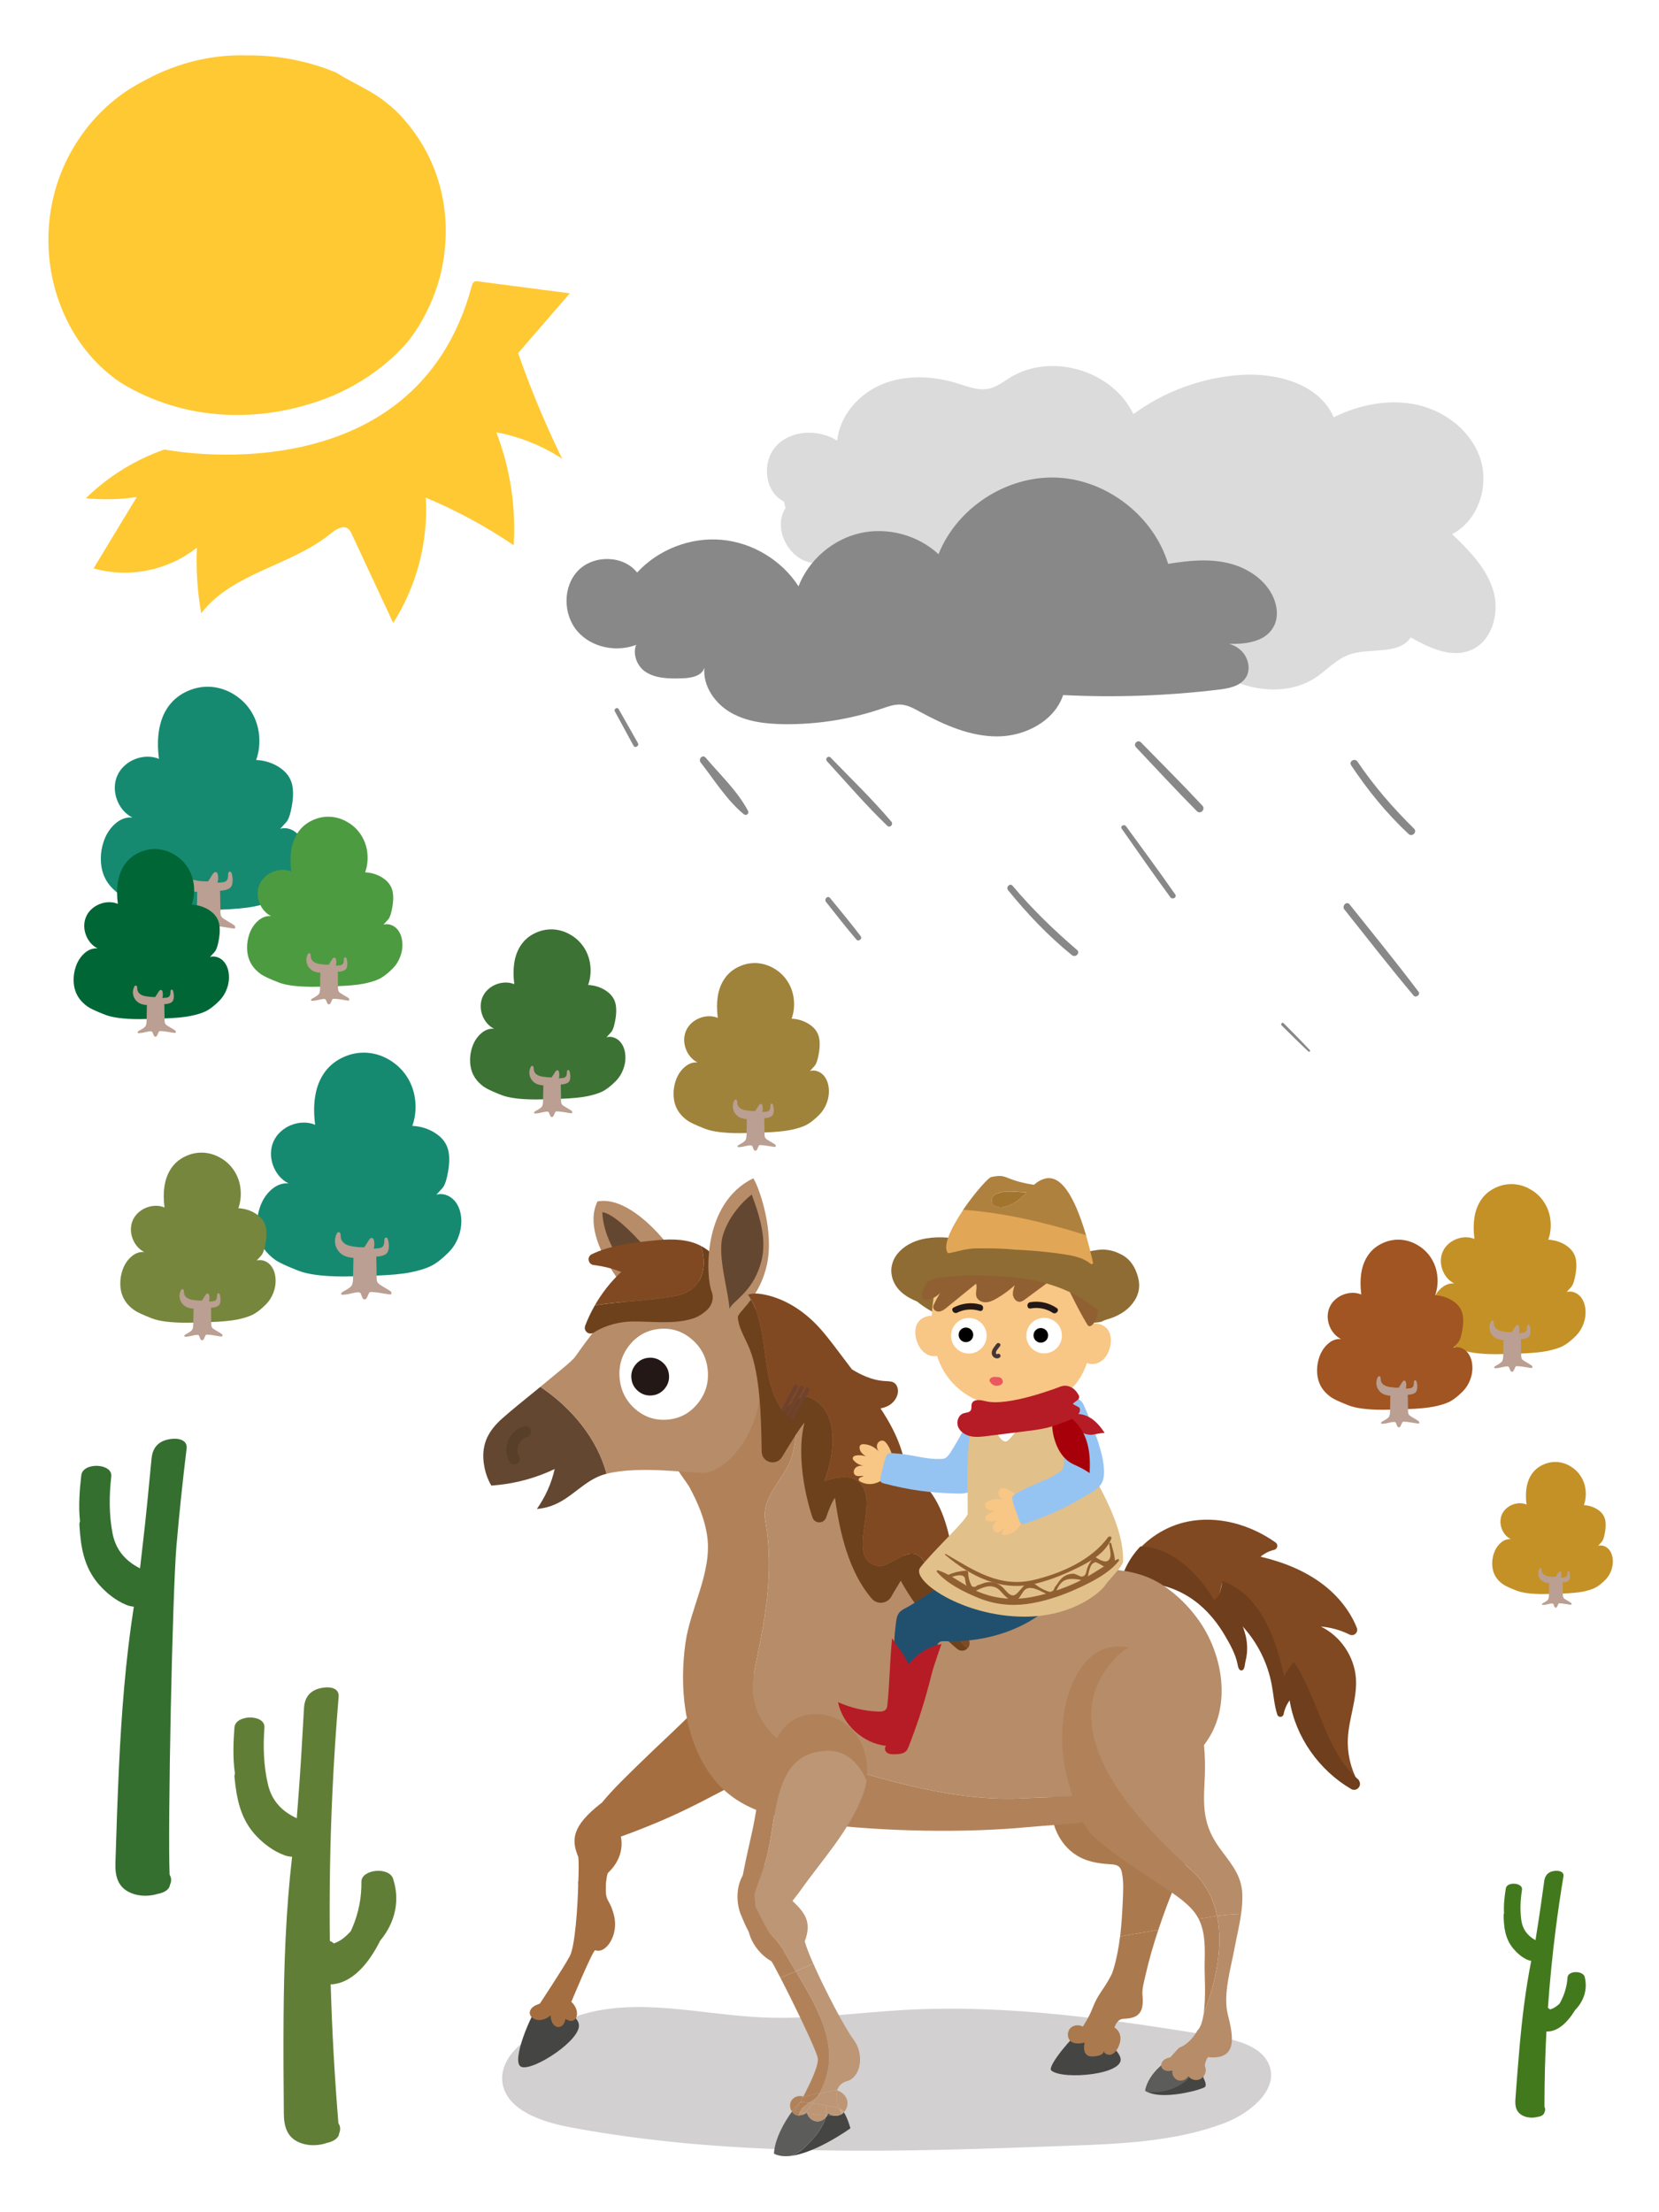 <svg fill="none" height="960" viewBox="0 0 720 960" width="720" xmlns="http://www.w3.org/2000/svg" xmlns:xlink="http://www.w3.org/1999/xlink"><clipPath id="a"><path d="m21 24h678.97v911.7h-678.97z"/></clipPath><path d="m0 0h720v960h-720z" fill="#fff"/><g clip-path="url(#a)"><path d="m170.62 815.318c-1.76-5.39-13.83-4.16-13.77 1.3.08 6.8-1.17 13.44-3.96 19.97-.21.5-.45 1-.68 1.49-.88.97-1.83 1.91-2.89 2.77-1.12.91-2.15 1.57-3.62 2.18-.63.26-.79.37-.82.39.01-.01.05-.07-.03-.13-.54-.45-1.11-.79-1.7-1.05-.25-21.3.11-42.6 1.09-63.89.64-14.02 1.56-28.04 2.73-42.05.3-3.54-3.31-4.69-7.71-3.75-5.62 1.2-7.13 5.07-7.33 8.7-.71 12.64-1.4 25.27-2.38 37.9-.26 3.29-.5 6.59-.75 9.89-7.39-3.4-11.07-8.51-12.53-14.78-1.89-8.09-2.11-16.42-1.51-24.59.42-5.82-12.59-5.8-13.02 0-.45 6.22-.78 13.21.23 20.01-.18.46-.26.97-.2 1.55.9 8.9 2.41 18.3 9.83 25.87 3.05 3.11 6.98 6.18 11.81 7.98 1.04.39 2.19.6 3.36.67-2.7 23.36-3.54 46.8-3.7 70.24-.1 13.69-.02 27.39.11 41.08.05 5.07.9 11.45 8.98 13.4 3.17.77 6.78.5 9.72-.55 2.76-.56 5.16-2.04 5.31-4.16.36-.78.51-1.64.39-2.56-.09-.67-.34-1.27-.71-1.8-1.65-20.08-2.77-40.17-3.35-60.27 9.45-.31 16.1-9.52 19.32-14.99.77-1.3 1.48-2.62 2.14-3.95 6.76-8.13 8.6-17.74 5.63-26.86z" fill="#617e37"/><path d="m687.8 857.99c-.71-2.99-7.29-2.86-7.49.09-.26 3.68-1.22 7.21-3.02 10.61-.14.26-.29.52-.43.78-.52.49-1.07.95-1.68 1.37-.64.44-1.23.76-2.05 1.02-.35.11-.44.17-.46.18 0 0 .03-.03-.01-.07-.27-.27-.56-.48-.87-.64.81-11.52 1.94-23.01 3.41-34.46.97-7.55 2.08-15.08 3.33-22.59.32-1.9-1.58-2.68-4-2.37-3.09.4-4.07 2.42-4.34 4.37-.94 6.8-1.87 13.59-2.96 20.37-.29 1.77-.56 3.54-.84 5.31-3.84-2.16-5.6-5.08-6.12-8.53-.66-4.45-.41-8.96.27-13.35.49-3.12-6.55-3.69-7.03-.57-.52 3.34-1 7.1-.76 10.82-.12.24-.18.51-.18.83.09 4.85.5 9.99 4.17 14.41 1.51 1.81 3.49 3.65 6.02 4.83.55.26 1.16.42 1.79.51-2.49 12.5-3.98 25.12-5.1 37.77-.66 7.39-1.22 14.79-1.76 22.2-.2 2.74-.02 6.22 4.26 7.64 1.68.55 3.64.57 5.27.13 1.51-.18 2.88-.87 3.05-2.01.23-.41.35-.86.32-1.37-.02-.37-.13-.7-.3-1 0-10.92.27-21.82.85-32.7 5.12.25 9.11-4.43 11.1-7.24.47-.67.91-1.35 1.33-2.04 4.01-4.09 5.43-9.2 4.22-14.26z" fill="#42791d"/><path d="m76.61 670.53c1.2-13.99 2.67-27.96 4.38-41.91.43-3.53-3.13-4.82-7.55-4.05-5.66.98-7.32 4.78-7.67 8.4-1.2 12.6-2.39 25.2-3.87 37.78-.39 3.28-.76 6.57-1.13 9.85-7.26-3.69-10.72-8.94-11.94-15.26-1.57-8.16-1.46-16.49-.54-24.63.65-5.8-12.36-6.3-13.01-.51-.7 6.2-1.3 13.17-.56 20-.2.45-.3.96-.26 1.54.55 8.93 1.69 18.38 8.81 26.24 2.92 3.23 6.73 6.45 11.48 8.44 1.03.43 2.17.69 3.33.8-3.62 23.23-5.38 46.63-6.47 70.03-.63 13.68-1.1 27.37-1.51 41.06-.15 5.07.45 11.47 8.45 13.75 3.13.89 6.76.76 9.73-.17 2.78-.46 5.24-1.83 5.47-3.95.39-.77.57-1.62.49-2.54-.06-.68-.29-1.28-.63-1.83-.86-20.12 1.18-121.8 2.99-143.03z" fill="#346f30"/><path d="m340.24 217.649c-8.56-4.16-9.77-17.43-3.19-24.3s18.21-7.15 26.31-2.14c1.08-10.99 9.5-20.43 19.74-24.57s21.93-3.52 32.48-.25c4.55 1.41 9.28 3.32 13.91 2.21 3.27-.78 5.99-2.97 8.86-4.74 17.88-11.01 44.54-3.12 53.54 15.85 13.56-9.96 30.01-15.94 46.81-17.02 15.66-1 33.86 3.99 40.13 18.37 11.28-5.52 24.33-8.14 36.57-5.31s23.4 11.66 27.16 23.64c3.76 11.99-1.19 26.65-12.35 32.41 7.39 7.06 14.94 14.68 17.87 24.48s-.56 22.29-10.08 26.01c-8.48 3.31-17.81-1.24-25.76-5.66-5.38 7.92-17.83 4.21-26.82 7.49-5.71 2.08-9.84 7-14.97 10.26-8.73 5.56-20.03 5.96-29.94 2.99s-18.63-8.98-26.6-15.59c-2.22-1.84-4.54-3.81-7.39-4.29-2.97-.5-5.93.73-8.7 1.9-25.73 10.82-57.36 18.23-79.95 1.83-2.34-1.7-4.71-3.7-7.59-3.97-2.21-.2-4.36.66-6.46 1.39-11.66 4.03-25.21 3.92-35.71-2.55s-16.87-20.03-13-31.74c-11.45.84-20.41-14.26-14.2-23.9l-.68-2.8z" fill="#dbdbdb"/><g fill="#888"><path d="m277.06 279.448c-8.84 3.87-20.17 1.8-26.47-5.51s-6.41-19.46.34-26.36 19.6-6.7 25.58.88c9.14-9.96 23.01-15.37 36.48-14.22 13.47 1.14 26.23 8.82 33.56 20.18 4.44-11.4 14.77-20.32 26.69-23.05s25.11.8 34.07 9.13c8.04-20.19 29.6-34.16 51.32-33.24 21.71.92 42.02 16.65 48.34 37.44 8.57-1.41 17.43-2.33 25.89-.37s16.57 7.25 19.92 15.26c1.44 3.45 1.94 7.43.62 10.92-3.66 9.67-17.13 9.74-27.34 8.07 4.39-.31 9.08.6 12.36 3.54s4.64 8.22 2.26 11.93c-2.4 3.74-7.36 4.69-11.77 5.22-22.38 2.7-45 3.48-67.51 2.36-3.82 11.32-16.44 17.85-28.39 17.94s-23.3-5-33.79-10.71c-2.57-1.4-5.21-2.87-8.13-3.09-2.86-.21-5.65.82-8.36 1.74-13.59 4.62-27.97 6.91-42.33 6.75-8-.09-16.26-1.02-23.2-5s-12.27-11.61-11.49-19.58c-1.01 3.77-5.9 4.6-9.79 4.69-5.53.14-11.49.16-16.03-3.01s-6.23-10.82-1.76-14.09l-1.08 2.19z"/><path d="m304.081 330.89c5.86 7.47 11.33 16.36 18.7 22.43 1.02.84 2.52-.19 1.86-1.44-4.5-8.54-12.21-15.79-18.42-23.12-1.27-1.5-3.31.64-2.13 2.13z"/><path d="m358.5 391.408c4.36 5.49 8.64 11.04 13.21 16.35.87 1.01 2.68-.36 1.86-1.44-4.28-5.68-8.85-11.13-13.35-16.64-1-1.22-2.69.51-1.73 1.73z"/><path d="m358.89 330.317c8.61 9.41 16.96 19.18 26.17 28.01 1.18 1.14 2.82-.56 1.78-1.78-8.26-9.72-17.5-18.65-26.37-27.81-1-1.04-2.54.52-1.58 1.58z"/><path d="m437.521 386.328c8.3 10.23 17.44 19.84 27.67 28.15 1.55 1.26 3.79-.89 2.24-2.24-10.03-8.62-19.46-17.71-27.98-27.85-1.14-1.35-3.02.58-1.93 1.93z"/><path d="m493 324.259c8.78 9.27 17.44 18.69 26.44 27.75 1.54 1.55 3.87-.8 2.39-2.39-8.71-9.34-17.77-18.36-26.69-27.5-1.36-1.39-3.47.72-2.13 2.13z"/><path d="m586.38 332.088c7.19 10.83 15.44 20.96 24.95 29.83 1.55 1.45 3.86-.84 2.34-2.34-9.1-8.96-17.39-18.51-24.55-29.09-1.13-1.67-3.86-.11-2.73 1.6z"/><path d="m583.48 394.688c9.94 12.5 19.75 25.12 30.03 37.35.98 1.17 3.08-.41 2.14-1.65-9.71-12.86-19.89-25.34-29.94-37.93-1.27-1.59-3.49.66-2.24 2.24z"/><path d="m486.83 359.629c6.98 9.94 13.89 19.93 21.09 29.72.92 1.24 3.02.07 2.11-1.23-6.94-9.98-14.18-19.75-21.34-29.57-.81-1.1-2.67-.06-1.86 1.09z"/><path d="m556.19 444.958c3.85 3.82 7.69 7.63 11.65 11.34.41.38.99-.2.61-.61-3.71-3.96-7.52-7.8-11.34-11.65-.59-.59-1.51.33-.91.91z"/><path d="m266.85 308.729c2.69 4.95 5.39 9.9 8.08 14.85.68 1.26 2.63.13 1.92-1.12-2.78-4.9-5.56-9.8-8.33-14.7-.62-1.09-2.27-.12-1.68.98z"/></g><path d="m101.89 301.57c-3.11-2-6.44-3.16-9.96-3.48-.61-.06-1.22-.09-1.84-.08-2.92 0-5.78.61-8.59 1.85-3.41 1.49-6.16 3.66-8.27 6.51-2.2 2.99-3.63 6.63-4.28 10.92-.55 3.6-.53 7.61.04 12.02-1.62-.67-3.34-.98-5.18-.95-1.77.04-3.5.4-5.2 1.07s-3.2 1.6-4.52 2.8c-1.37 1.24-2.42 2.66-3.13 4.25-.73 1.59-1.1 3.31-1.14 5.15-.03 1.77.27 3.52.88 5.24s1.48 3.25 2.62 4.6c1.18 1.41 2.56 2.51 4.13 3.29-2.75-.25-5.32.73-7.73 2.94-2.14 1.98-3.71 4.47-4.73 7.49-.83 2.47-1.24 4.94-1.24 7.42 0 .61.02 1.21.07 1.83.27 3.3 1.26 6.19 2.97 8.66 1.19 1.74 2.81 3.35 4.86 4.83 1.6 1.14 4.96 2.72 10.08 4.71 4.27 1.66 10.86 2.5 19.77 2.5 1.8 0 6.15-.11 13.07-.34 6.91-.23 12.24-.72 15.97-1.48 3.73-.77 6.71-1.7 8.91-2.82s4.7-3.07 7.49-5.85c1.9-1.94 3.34-4.22 4.3-6.86.8-2.16 1.2-4.35 1.2-6.56 0-.49-.02-.98-.06-1.46-.12-1.48-.42-2.87-.9-4.15-.54-1.38-1.26-2.57-2.18-3.55-.99-1.08-2.18-1.85-3.55-2.31-1.44-.47-2.83-.51-4.14-.11.96-1.03 1.83-1.99 2.63-2.88.79-.89 1.44-2.48 1.96-4.77.53-2.3.84-4.38.94-6.26.11-1.88 0-3.59-.33-5.14-.69-3.15-2.63-5.74-5.81-7.76-2.9-1.84-6.17-2.86-9.83-3.05 1.19-3.37 1.62-6.88 1.3-10.52-.33-3.68-1.39-7.04-3.19-10.08-1.83-3.08-4.29-5.62-7.38-7.61z" fill="#168a70"/><path d="m99.83 378.238c-.15-.01-.3.04-.44.15-.12.1-.22.23-.29.4-.07.2-.1.52-.1.95.04 1.26-.28 2.15-.95 2.65-.21.16-.48.28-.79.37-.22.06-.51.11-.88.15-.67.08-1.34.12-1.99.14.12-.41.21-.84.25-1.28.08-.74.04-1.46-.11-2.18-.13-.68-.41-1.06-.83-1.15-.39-.08-.79.14-1.22.67-.22.29-.65.97-1.29 2.04-.31.53-.62.98-.91 1.34-1.66.02-3.34-.11-5.04-.4-.84-.13-1.55-.31-2.13-.53-.75-.28-1.36-.65-1.84-1.12-.37-.35-.66-.77-.87-1.24s-.32-.96-.33-1.46c0-.27-.02-.47-.03-.6-.01-.23-.05-.42-.1-.58-.05-.19-.16-.35-.31-.48-.16-.14-.33-.2-.51-.19-.34.04-.61.29-.8.75-.41.82-.65 1.7-.71 2.64-.07.93.04 1.83.33 2.71.29.87.74 1.65 1.35 2.36.61.72 1.33 1.29 2.15 1.71.78.39 1.7.68 2.78.85.39.06.85.12 1.37.16-.12 5.5-.17 8.62-.17 9.33 0 .79-.14 1.59-.45 2.39-.29.77-1.6 1.76-3.93 2.96-.27.15-.48.34-.65.57-.23.33-.17.57.19.72.12.05.43.06.92.02.47-.03.97-.1 1.51-.19 1.42-.32 2.41-.54 2.98-.66.97-.21 1.75-.25 2.33-.1.23.06.49.47.76 1.24.31.83.52 1.3.63 1.4.05.03.13.11.26.24.14.1.32.13.54.1.37-.05.65-.24.86-.57.06-.11.31-.65.74-1.62.27-.62.48-.94.62-.96.95-.12 2.66.03 5.11.46 2.38.41 3.71.59 3.99.53.17-.03.25-.17.25-.42 0-.13-.03-.34-.09-.63-.03-.09-.18-.23-.45-.43-.21-.15-.39-.28-.54-.37-1.21-.72-2.31-1.37-3.3-1.97-.43-.27-.74-.47-.93-.62-.33-.26-.57-.53-.73-.81-.15-.28-.26-.62-.32-1.01-.04-.28-.06-.64-.05-1.07l-.15-9.07c.72-.02 1.45-.11 2.18-.28 1.16-.25 1.99-.69 2.5-1.32.44-.54.69-1.36.75-2.48.05-1.11-.06-2.2-.35-3.26-.17-.59-.42-.91-.77-.95z" fill="#ba9f92"/><path d="m169.67 460.359c-3.11-2-6.44-3.16-9.96-3.48-.61-.06-1.22-.09-1.84-.08-2.92 0-5.78.61-8.59 1.85-3.41 1.49-6.16 3.66-8.27 6.51-2.2 2.99-3.63 6.63-4.28 10.92-.55 3.6-.53 7.61.04 12.02-1.62-.67-3.34-.98-5.18-.95-1.77.04-3.5.4-5.2 1.07s-3.2 1.6-4.52 2.8c-1.37 1.24-2.42 2.66-3.13 4.25-.73 1.59-1.1 3.31-1.14 5.15-.03 1.77.27 3.52.88 5.24s1.48 3.25 2.62 4.6c1.18 1.41 2.56 2.51 4.13 3.29-2.75-.25-5.32.73-7.73 2.94-2.14 1.98-3.71 4.47-4.73 7.49-.83 2.47-1.24 4.94-1.24 7.42 0 .61.02 1.21.07 1.83.27 3.3 1.26 6.19 2.97 8.66 1.19 1.74 2.81 3.35 4.86 4.83 1.6 1.14 4.96 2.72 10.08 4.71 4.27 1.66 10.86 2.5 19.77 2.5 1.8 0 6.15-.11 13.07-.34 6.91-.23 12.24-.72 15.97-1.48 3.73-.77 6.71-1.7 8.91-2.82s4.7-3.07 7.49-5.85c1.9-1.94 3.34-4.22 4.3-6.86.8-2.16 1.2-4.35 1.2-6.56 0-.49-.02-.98-.06-1.46-.12-1.48-.42-2.87-.9-4.15-.54-1.38-1.26-2.57-2.18-3.55-.99-1.08-2.18-1.85-3.55-2.31-1.44-.47-2.83-.51-4.14-.11.96-1.03 1.83-1.99 2.63-2.88.79-.89 1.44-2.48 1.96-4.77.53-2.3.84-4.38.94-6.26.11-1.88 0-3.59-.33-5.14-.69-3.15-2.63-5.74-5.81-7.76-2.9-1.84-6.17-2.86-9.83-3.05 1.19-3.37 1.62-6.88 1.3-10.52-.33-3.68-1.39-7.04-3.19-10.08-1.83-3.08-4.29-5.62-7.38-7.61z" fill="#168a70"/><path d="m167.62 537.027c-.15-.01-.3.04-.44.15-.12.1-.22.23-.29.4-.07.2-.1.52-.1.95.04 1.26-.28 2.15-.95 2.65-.21.16-.48.28-.79.37-.22.06-.51.11-.88.15-.67.08-1.34.12-1.99.14.12-.41.21-.84.25-1.28.08-.74.04-1.46-.11-2.18-.13-.68-.41-1.06-.83-1.15-.39-.08-.79.14-1.22.67-.22.29-.65.97-1.29 2.04-.31.53-.62.98-.91 1.34-1.66.02-3.34-.11-5.04-.4-.84-.13-1.55-.31-2.13-.53-.75-.28-1.36-.65-1.84-1.12-.37-.35-.66-.77-.87-1.24s-.32-.96-.33-1.46c0-.27-.02-.47-.03-.6-.01-.23-.05-.42-.1-.58-.05-.19-.16-.35-.31-.48-.16-.14-.33-.2-.51-.19-.34.04-.61.29-.8.75-.41.82-.65 1.7-.71 2.64-.07.93.04 1.83.33 2.71.29.87.74 1.65 1.35 2.36.61.72 1.33 1.29 2.15 1.71.78.39 1.7.68 2.78.85.39.06.85.12 1.37.16-.12 5.5-.17 8.62-.17 9.33 0 .79-.14 1.59-.45 2.39-.29.77-1.6 1.76-3.93 2.96-.27.15-.48.34-.65.57-.23.33-.17.57.19.72.12.05.43.06.92.02.47-.03.97-.1 1.51-.19 1.42-.32 2.41-.54 2.98-.66.97-.21 1.75-.25 2.33-.1.23.06.49.47.76 1.24.31.83.52 1.3.63 1.4.05.03.13.11.26.24.14.1.32.13.54.1.37-.05.65-.24.86-.57.06-.11.31-.65.74-1.62.27-.62.48-.94.62-.96.95-.12 2.66.03 5.11.46 2.38.41 3.71.59 3.99.53.17-.03.25-.17.25-.42 0-.13-.03-.34-.09-.63-.03-.09-.18-.23-.45-.43-.21-.15-.39-.28-.54-.37-1.21-.72-2.31-1.37-3.3-1.97-.43-.27-.74-.47-.93-.62-.33-.26-.57-.53-.73-.81-.15-.28-.26-.62-.32-1.01-.04-.28-.06-.64-.05-1.07l-.15-9.07c.72-.02 1.45-.11 2.18-.28 1.16-.25 1.99-.69 2.5-1.32.44-.54.69-1.36.75-2.48.05-1.11-.06-2.2-.35-3.26-.17-.59-.42-.91-.77-.95z" fill="#ba9f92"/><path d="m248.21 406.017c-2.37-1.52-4.89-2.41-7.57-2.65-.47-.05-.93-.07-1.4-.06-2.22 0-4.4.46-6.53 1.4-2.59 1.13-4.68 2.78-6.28 4.95-1.67 2.27-2.76 5.04-3.26 8.3-.41 2.74-.4 5.78.03 9.14-1.23-.51-2.54-.75-3.94-.72-1.35.03-2.66.3-3.95.81s-2.44 1.22-3.44 2.12c-1.04.94-1.84 2.02-2.38 3.23-.55 1.21-.84 2.51-.87 3.92-.02 1.35.2 2.67.67 3.98s1.13 2.47 1.99 3.5c.9 1.07 1.95 1.91 3.14 2.5-2.09-.19-4.05.55-5.87 2.23-1.62 1.5-2.82 3.4-3.6 5.69-.63 1.88-.94 3.76-.94 5.64 0 .46.02.92.05 1.39.2 2.51.96 4.7 2.26 6.58.91 1.33 2.14 2.55 3.7 3.67 1.22.87 3.77 2.06 7.66 3.58 3.24 1.26 8.25 1.9 15.03 1.9 1.37 0 4.68-.09 9.93-.26 5.26-.17 9.3-.55 12.14-1.12 2.84-.58 5.1-1.3 6.78-2.14 1.67-.85 3.57-2.33 5.69-4.45 1.45-1.47 2.54-3.21 3.27-5.21.61-1.64.91-3.31.91-4.99 0-.37-.02-.74-.05-1.11-.09-1.13-.32-2.18-.68-3.16-.41-1.05-.96-1.95-1.65-2.7-.75-.82-1.65-1.4-2.7-1.75-1.1-.36-2.15-.39-3.15-.08.73-.78 1.39-1.51 2-2.19.6-.67 1.09-1.88 1.49-3.63s.64-3.33.71-4.76c.08-1.43 0-2.73-.25-3.91-.53-2.4-2-4.36-4.42-5.9-2.2-1.4-4.69-2.17-7.48-2.32.91-2.57 1.23-5.23.99-8-.25-2.8-1.06-5.35-2.43-7.66-1.39-2.34-3.26-4.27-5.61-5.78z" fill="#3c7234"/><path d="m246.649 464.299c-.12-.01-.23.03-.33.11-.09.08-.16.18-.22.3-.05.15-.08.39-.08.72.03.96-.21 1.63-.72 2.01-.16.12-.36.22-.6.28-.17.05-.39.08-.67.11-.51.06-1.02.09-1.51.11.09-.32.16-.64.19-.97.06-.56.03-1.11-.08-1.65-.1-.52-.31-.81-.63-.87-.29-.06-.6.11-.93.51-.17.22-.49.73-.98 1.55-.24.41-.47.74-.69 1.02-1.27.02-2.54-.09-3.83-.3-.64-.1-1.18-.24-1.62-.4-.57-.21-1.03-.5-1.4-.85-.28-.27-.5-.58-.66-.94s-.24-.73-.25-1.11c0-.2-.01-.35-.02-.46-.01-.17-.04-.32-.08-.44-.04-.15-.12-.27-.24-.36-.12-.11-.25-.15-.39-.14-.26.03-.46.22-.61.57-.31.62-.49 1.29-.54 2-.05.7.03 1.39.25 2.06.22.66.56 1.25 1.02 1.79.47.55 1.01.98 1.63 1.3.59.3 1.3.51 2.11.65.3.05.65.09 1.04.12-.09 4.18-.13 6.55-.13 7.1 0 .6-.11 1.21-.34 1.81-.22.59-1.22 1.34-2.99 2.25-.2.11-.37.26-.49.43-.18.25-.13.43.14.55.09.04.32.05.7.02.35-.03.74-.07 1.15-.14 1.08-.24 1.83-.41 2.27-.5.74-.16 1.33-.19 1.77-.08.18.05.37.36.58.94.23.63.39.99.48 1.06.04.03.1.09.2.18.11.08.24.1.41.08.28-.04.5-.18.65-.43.05-.08.23-.49.56-1.23.21-.47.36-.71.47-.73.72-.09 2.02.03 3.89.35 1.81.31 2.82.45 3.04.4.13-.03.19-.13.19-.32 0-.1-.02-.26-.07-.48-.02-.07-.13-.17-.34-.33-.16-.12-.29-.21-.41-.28-.92-.55-1.76-1.04-2.51-1.5-.32-.2-.56-.36-.71-.47-.25-.2-.43-.4-.55-.61s-.2-.47-.24-.77c-.03-.21-.04-.48-.04-.81l-.11-6.9c.55-.02 1.1-.09 1.65-.21.88-.19 1.51-.52 1.9-1 .33-.41.52-1.04.57-1.88.04-.84-.05-1.67-.27-2.48-.13-.45-.32-.69-.58-.72z" fill="#ba9f92"/><path d="m96.4 502.9c-2.37-1.52-4.89-2.41-7.57-2.65-.47-.05-.93-.07-1.4-.06-2.22 0-4.4.46-6.53 1.4-2.59 1.13-4.68 2.78-6.28 4.95-1.67 2.27-2.76 5.04-3.26 8.3-.41 2.74-.4 5.78.03 9.14-1.23-.51-2.54-.75-3.94-.72-1.35.03-2.66.3-3.95.81s-2.44 1.22-3.44 2.12c-1.04.94-1.84 2.02-2.38 3.23-.55 1.21-.84 2.51-.87 3.92-.02 1.35.2 2.67.67 3.98s1.13 2.47 1.99 3.5c.9 1.07 1.95 1.91 3.14 2.5-2.09-.19-4.05.55-5.87 2.23-1.62 1.5-2.82 3.4-3.6 5.69-.63 1.88-.94 3.76-.94 5.64 0 .46.02.92.05 1.39.2 2.51.96 4.7 2.26 6.58.91 1.33 2.14 2.55 3.7 3.67 1.22.87 3.77 2.06 7.66 3.58 3.24 1.26 8.25 1.9 15.03 1.9 1.37 0 4.68-.09 9.93-.26 5.26-.17 9.3-.55 12.14-1.12 2.84-.58 5.1-1.3 6.78-2.14 1.67-.85 3.57-2.33 5.69-4.45 1.45-1.47 2.54-3.21 3.27-5.21.61-1.64.91-3.31.91-4.99 0-.37-.02-.74-.05-1.11-.09-1.13-.32-2.18-.68-3.16-.41-1.05-.96-1.95-1.65-2.7-.75-.82-1.65-1.4-2.7-1.75-1.1-.36-2.15-.39-3.15-.08.73-.78 1.39-1.51 2-2.19.6-.67 1.09-1.88 1.49-3.63s.64-3.33.71-4.76c.08-1.43 0-2.73-.25-3.91-.53-2.4-2-4.36-4.42-5.9-2.2-1.4-4.69-2.17-7.48-2.32.91-2.57 1.23-5.23.99-8-.25-2.8-1.06-5.35-2.43-7.66-1.39-2.34-3.26-4.27-5.61-5.78z" fill="#76873d"/><path d="m94.84 561.182c-.12-.01-.23.03-.33.11-.09.08-.16.18-.22.3-.05.15-.08.39-.08.72.03.96-.21 1.63-.72 2.01-.16.12-.36.22-.6.28-.17.05-.39.08-.67.11-.51.06-1.02.09-1.51.11.09-.32.16-.64.19-.97.06-.56.03-1.11-.08-1.65-.1-.52-.31-.81-.63-.87-.29-.06-.6.11-.93.51-.17.22-.49.73-.98 1.55-.24.41-.47.74-.69 1.02-1.27.02-2.54-.09-3.83-.3-.64-.1-1.18-.24-1.62-.4-.57-.21-1.03-.5-1.4-.85-.28-.27-.5-.58-.66-.94s-.24-.73-.25-1.11c0-.2-.01-.35-.02-.46-.01-.17-.04-.32-.08-.44-.04-.15-.12-.27-.24-.36-.12-.11-.25-.15-.39-.14-.26.03-.46.22-.61.57-.31.62-.49 1.29-.54 2-.05.7.03 1.39.25 2.06.22.66.56 1.25 1.02 1.79.47.55 1.01.98 1.63 1.3.59.3 1.3.51 2.11.65.3.05.65.09 1.04.12-.09 4.18-.13 6.55-.13 7.1 0 .6-.11 1.21-.34 1.81-.22.59-1.22 1.34-2.99 2.25-.2.11-.37.26-.49.43-.18.25-.13.43.14.55.09.04.32.05.7.02.35-.03.74-.07 1.15-.14 1.08-.24 1.83-.41 2.27-.5.74-.16 1.33-.19 1.77-.08.18.05.37.36.58.94.23.63.39.99.48 1.06.04.03.1.09.2.18.11.08.24.1.41.08.28-.04.5-.18.65-.43.05-.08.23-.49.56-1.23.21-.47.36-.71.47-.73.72-.09 2.02.03 3.89.35 1.81.31 2.82.45 3.04.4.13-.03.19-.13.19-.32 0-.1-.02-.26-.07-.48-.02-.07-.13-.17-.34-.33-.16-.12-.29-.21-.41-.28-.92-.55-1.76-1.04-2.51-1.5-.32-.2-.56-.36-.71-.47-.25-.2-.43-.4-.55-.61s-.2-.47-.24-.77c-.03-.21-.04-.48-.04-.81l-.11-6.9c.55-.02 1.1-.09 1.65-.21.88-.19 1.51-.52 1.9-1 .33-.41.52-1.04.57-1.88.04-.84-.05-1.67-.27-2.48-.13-.45-.32-.69-.58-.72z" fill="#ba9f92"/><path d="m151.43 357.13c-2.37-1.52-4.89-2.41-7.57-2.65-.47-.05-.93-.07-1.4-.06-2.22 0-4.4.46-6.53 1.4-2.59 1.13-4.68 2.78-6.28 4.95-1.67 2.27-2.76 5.04-3.26 8.3-.41 2.74-.4 5.78.03 9.14-1.23-.51-2.54-.75-3.94-.72-1.35.03-2.66.3-3.95.81s-2.44 1.22-3.44 2.12c-1.04.94-1.84 2.02-2.38 3.23-.55 1.21-.84 2.51-.87 3.92-.02 1.35.2 2.67.67 3.98s1.13 2.47 1.99 3.5c.9 1.07 1.95 1.91 3.14 2.5-2.09-.19-4.05.55-5.87 2.23-1.62 1.5-2.82 3.4-3.6 5.69-.63 1.88-.94 3.76-.94 5.64 0 .46.02.92.05 1.39.2 2.51.96 4.7 2.26 6.58.91 1.33 2.14 2.55 3.7 3.67 1.22.87 3.77 2.06 7.66 3.58 3.24 1.26 8.25 1.9 15.03 1.9 1.37 0 4.68-.09 9.93-.26 5.26-.17 9.3-.55 12.14-1.12 2.84-.58 5.1-1.3 6.78-2.14 1.67-.85 3.57-2.33 5.69-4.45 1.45-1.47 2.54-3.21 3.27-5.21.61-1.64.91-3.31.91-4.99 0-.37-.02-.74-.05-1.11-.09-1.13-.32-2.18-.68-3.16-.41-1.05-.96-1.95-1.65-2.7-.75-.82-1.65-1.4-2.7-1.75-1.1-.36-2.15-.39-3.15-.08.73-.78 1.39-1.51 2-2.19.6-.67 1.09-1.88 1.49-3.63s.64-3.33.71-4.76c.08-1.43 0-2.73-.25-3.91-.53-2.4-2-4.36-4.42-5.9-2.2-1.4-4.69-2.17-7.48-2.32.91-2.57 1.23-5.23.99-8-.25-2.8-1.06-5.35-2.43-7.66-1.39-2.34-3.26-4.27-5.61-5.78z" fill="#4d9b41"/><path d="m149.87 415.412c-.12-.01-.23.03-.33.11-.09.08-.16.18-.22.3-.05.15-.08.39-.08.72.03.96-.21 1.63-.72 2.01-.16.12-.36.22-.6.28-.17.05-.39.08-.67.11-.51.06-1.02.09-1.51.11.09-.32.16-.64.19-.97.06-.56.03-1.11-.08-1.65-.1-.52-.31-.81-.63-.87-.29-.06-.6.11-.93.51-.17.22-.49.73-.98 1.55-.24.41-.47.74-.69 1.02-1.27.02-2.54-.09-3.83-.3-.64-.1-1.18-.24-1.62-.4-.57-.21-1.03-.5-1.4-.85-.28-.27-.5-.58-.66-.94s-.24-.73-.25-1.11c0-.2-.01-.35-.02-.46-.01-.17-.04-.32-.08-.44-.04-.15-.12-.27-.24-.36-.12-.11-.25-.15-.39-.14-.26.03-.46.22-.61.57-.31.62-.49 1.29-.54 2-.05.7.03 1.39.25 2.06.22.66.56 1.25 1.02 1.79.47.55 1.01.98 1.63 1.3.59.3 1.3.51 2.11.65.3.05.65.09 1.04.12-.09 4.18-.13 6.55-.13 7.1 0 .6-.11 1.21-.34 1.81-.22.59-1.22 1.34-2.99 2.25-.2.11-.37.26-.49.43-.18.25-.13.43.14.55.09.04.32.05.7.02.35-.03.74-.07 1.15-.14 1.08-.24 1.83-.41 2.27-.5.74-.16 1.33-.19 1.77-.08.18.05.37.36.58.94.23.63.39.99.48 1.06.04.03.1.09.2.18.11.08.24.1.41.08.28-.04.5-.18.65-.43.05-.08.23-.49.56-1.23.21-.47.36-.71.47-.73.72-.09 2.02.03 3.89.35 1.81.31 2.82.45 3.04.4.13-.03.19-.13.19-.32 0-.1-.02-.26-.07-.48-.02-.07-.13-.17-.34-.33-.16-.12-.29-.21-.41-.28-.92-.55-1.76-1.04-2.51-1.5-.32-.2-.56-.36-.71-.47-.25-.2-.43-.4-.55-.61s-.2-.47-.24-.77c-.03-.21-.04-.48-.04-.81l-.11-6.9c.55-.02 1.1-.09 1.65-.21.88-.19 1.51-.52 1.9-1 .33-.41.52-1.04.57-1.88.04-.84-.05-1.67-.27-2.48-.13-.45-.32-.69-.58-.72z" fill="#ba9f92"/><path d="m76.15 371.158c-2.37-1.52-4.89-2.41-7.57-2.65-.47-.05-.93-.07-1.4-.06-2.22 0-4.4.46-6.53 1.4-2.59 1.13-4.68 2.78-6.28 4.95-1.67 2.27-2.76 5.04-3.26 8.3-.41 2.74-.4 5.78.03 9.14-1.23-.51-2.54-.75-3.94-.72-1.35.03-2.66.3-3.95.81s-2.44 1.22-3.44 2.12c-1.04.94-1.84 2.02-2.38 3.23-.55 1.21-.84 2.51-.87 3.92-.02 1.35.2 2.67.67 3.98s1.13 2.47 1.99 3.5c.9 1.07 1.95 1.91 3.14 2.5-2.09-.19-4.05.55-5.87 2.23-1.62 1.5-2.82 3.4-3.6 5.69-.63 1.88-.94 3.76-.94 5.64 0 .46.02.92.05 1.39.2 2.51.96 4.7 2.26 6.58.91 1.33 2.14 2.55 3.7 3.67 1.22.87 3.77 2.06 7.66 3.58 3.24 1.26 8.25 1.9 15.03 1.9 1.37 0 4.68-.09 9.93-.26 5.26-.17 9.3-.55 12.14-1.12 2.84-.58 5.1-1.3 6.78-2.14 1.67-.85 3.57-2.33 5.69-4.45 1.45-1.47 2.54-3.21 3.27-5.21.61-1.64.91-3.31.91-4.99 0-.37-.02-.74-.05-1.11-.09-1.13-.32-2.18-.68-3.16-.41-1.05-.96-1.95-1.65-2.7-.75-.82-1.65-1.4-2.7-1.75-1.1-.36-2.15-.39-3.15-.08.73-.78 1.39-1.51 2-2.19.6-.67 1.09-1.88 1.49-3.63s.64-3.33.71-4.76c.08-1.43 0-2.73-.25-3.91-.53-2.4-2-4.36-4.42-5.9-2.2-1.4-4.69-2.17-7.48-2.32.91-2.57 1.23-5.23.99-8-.25-2.8-1.06-5.35-2.43-7.66-1.39-2.34-3.26-4.27-5.61-5.78z" fill="#006636"/><path d="m74.59 429.439c-.12-.01-.23.03-.33.11-.09.08-.16.18-.22.3-.05.15-.08.39-.08.72.03.96-.21 1.63-.72 2.01-.16.12-.36.22-.6.28-.17.05-.39.08-.67.11-.51.06-1.02.09-1.51.11.09-.32.16-.64.19-.97.06-.56.03-1.11-.08-1.65-.1-.52-.31-.81-.63-.87-.29-.06-.6.11-.93.51-.17.22-.49.73-.98 1.55-.24.41-.47.74-.69 1.02-1.27.02-2.54-.09-3.83-.3-.64-.1-1.18-.24-1.62-.4-.57-.21-1.03-.5-1.4-.85-.28-.27-.5-.58-.66-.94s-.24-.73-.25-1.11c0-.2-.01-.35-.02-.46-.01-.17-.04-.32-.08-.44-.04-.15-.12-.27-.24-.36-.12-.11-.25-.15-.39-.14-.26.03-.46.22-.61.57-.31.62-.49 1.29-.54 2-.05.7.03 1.39.25 2.06.22.66.56 1.25 1.02 1.79.47.55 1.01.98 1.63 1.3.59.3 1.3.51 2.11.65.3.05.65.09 1.04.12-.09 4.18-.13 6.55-.13 7.1 0 .6-.11 1.21-.34 1.81-.22.59-1.22 1.34-2.99 2.25-.2.11-.37.26-.49.43-.18.25-.13.43.14.55.09.04.32.05.7.02.35-.03.74-.07 1.15-.14 1.08-.24 1.83-.41 2.27-.5.74-.16 1.33-.19 1.77-.08.18.05.37.36.58.94.23.63.39.99.48 1.06.04.03.1.09.2.18.11.08.24.1.41.08.28-.04.5-.18.65-.43.05-.08.23-.49.56-1.23.21-.47.36-.71.47-.73.72-.09 2.02.03 3.89.35 1.81.31 2.82.45 3.04.4.13-.03.19-.13.19-.32 0-.1-.02-.26-.07-.48-.02-.07-.13-.17-.34-.33-.16-.12-.29-.21-.41-.28-.92-.55-1.76-1.04-2.51-1.5-.32-.2-.56-.36-.71-.47-.25-.2-.43-.4-.55-.61s-.2-.47-.24-.77c-.03-.21-.04-.48-.04-.81l-.11-6.9c.55-.02 1.1-.09 1.65-.21.88-.19 1.51-.52 1.9-1 .33-.41.52-1.04.57-1.88.04-.84-.05-1.67-.27-2.48-.13-.45-.32-.69-.58-.72z" fill="#ba9f92"/><path d="m336.52 420.638c-2.37-1.52-4.89-2.41-7.57-2.65-.47-.05-.93-.07-1.4-.06-2.22 0-4.4.46-6.53 1.4-2.59 1.13-4.68 2.78-6.28 4.95-1.67 2.27-2.76 5.04-3.26 8.3-.41 2.74-.4 5.78.03 9.14-1.23-.51-2.54-.75-3.94-.72-1.35.03-2.66.3-3.95.81s-2.44 1.22-3.44 2.12c-1.04.94-1.84 2.02-2.38 3.23-.55 1.21-.84 2.51-.87 3.92-.02 1.35.2 2.67.67 3.98s1.13 2.47 1.99 3.5c.9 1.07 1.95 1.91 3.14 2.5-2.09-.19-4.05.55-5.87 2.23-1.62 1.5-2.82 3.4-3.6 5.69-.63 1.88-.94 3.76-.94 5.64 0 .46.02.92.05 1.39.2 2.51.96 4.7 2.26 6.58.91 1.33 2.14 2.55 3.7 3.67 1.22.87 3.77 2.06 7.66 3.58 3.24 1.26 8.25 1.9 15.03 1.9 1.37 0 4.68-.09 9.93-.26 5.26-.17 9.3-.55 12.14-1.12 2.84-.58 5.1-1.3 6.78-2.14 1.67-.85 3.57-2.33 5.69-4.45 1.45-1.47 2.54-3.21 3.27-5.21.61-1.64.91-3.31.91-4.99 0-.37-.02-.74-.05-1.11-.09-1.13-.32-2.18-.68-3.16-.41-1.05-.96-1.95-1.65-2.7-.75-.82-1.65-1.4-2.7-1.75-1.1-.36-2.15-.39-3.15-.08.73-.78 1.39-1.51 2-2.19.6-.67 1.09-1.88 1.49-3.63s.64-3.33.71-4.76c.08-1.43 0-2.73-.25-3.91-.53-2.4-2-4.36-4.42-5.9-2.2-1.4-4.69-2.17-7.48-2.32.91-2.57 1.23-5.23.99-8-.25-2.8-1.06-5.35-2.43-7.66-1.39-2.34-3.26-4.27-5.61-5.78z" fill="#9f833b"/><path d="m334.96 478.92c-.12-.01-.23.03-.33.11-.09.08-.16.18-.22.3-.05.15-.08.39-.08.72.03.96-.21 1.63-.72 2.01-.16.12-.36.22-.6.28-.17.05-.39.08-.67.11-.51.06-1.02.09-1.51.11.09-.32.16-.64.19-.97.06-.56.03-1.11-.08-1.65-.1-.52-.31-.81-.63-.87-.29-.06-.6.11-.93.51-.17.22-.49.73-.98 1.55-.24.41-.47.74-.69 1.02-1.27.02-2.54-.09-3.83-.3-.64-.1-1.18-.24-1.62-.4-.57-.21-1.03-.5-1.4-.85-.28-.27-.5-.58-.66-.94s-.24-.73-.25-1.11c0-.2-.01-.35-.02-.46-.01-.17-.04-.32-.08-.44-.04-.15-.12-.27-.24-.36-.12-.11-.25-.15-.39-.14-.26.03-.46.22-.61.57-.31.62-.49 1.29-.54 2-.05.7.03 1.39.25 2.06.22.66.56 1.25 1.02 1.79.47.55 1.01.98 1.63 1.3.59.3 1.3.51 2.11.65.3.05.65.09 1.04.12-.09 4.18-.13 6.55-.13 7.1 0 .6-.11 1.21-.34 1.81-.22.59-1.22 1.34-2.99 2.25-.2.11-.37.26-.49.43-.18.25-.13.43.14.55.09.04.32.05.7.02.35-.03.74-.07 1.15-.14 1.08-.24 1.83-.41 2.27-.5.74-.16 1.33-.19 1.77-.08.18.05.37.36.58.94.23.63.39.99.48 1.06.04.03.1.09.2.18.11.08.24.1.41.08.28-.04.5-.18.65-.43.05-.08.23-.49.56-1.23.21-.47.36-.71.47-.73.72-.09 2.02.03 3.89.35 1.81.31 2.82.45 3.04.4.13-.03.19-.13.19-.32 0-.1-.02-.26-.07-.48-.02-.07-.13-.17-.34-.33-.16-.12-.29-.21-.41-.28-.92-.55-1.76-1.04-2.51-1.5-.32-.2-.56-.36-.71-.47-.25-.2-.43-.4-.55-.61s-.2-.47-.24-.77c-.03-.21-.04-.48-.04-.81l-.11-6.9c.55-.02 1.1-.09 1.65-.21.88-.19 1.51-.52 1.9-1 .33-.41.52-1.04.57-1.88.04-.84-.05-1.67-.27-2.48-.13-.45-.32-.69-.58-.72z" fill="#ba9f92"/><path d="m664.91 516.56c-2.37-1.52-4.89-2.41-7.57-2.65-.47-.05-.93-.07-1.4-.06-2.22 0-4.4.46-6.53 1.4-2.59 1.13-4.68 2.78-6.28 4.95-1.67 2.27-2.76 5.04-3.26 8.3-.41 2.74-.4 5.78.03 9.14-1.23-.51-2.54-.75-3.94-.72-1.35.03-2.66.3-3.95.81s-2.44 1.22-3.44 2.12c-1.04.94-1.84 2.02-2.38 3.23-.55 1.21-.84 2.51-.87 3.92-.02 1.35.2 2.67.67 3.98s1.13 2.47 1.99 3.5c.9 1.07 1.95 1.91 3.14 2.5-2.09-.19-4.05.55-5.87 2.23-1.62 1.5-2.82 3.4-3.6 5.69-.63 1.88-.94 3.76-.94 5.64 0 .46.02.92.05 1.39.2 2.51.96 4.7 2.26 6.58.91 1.33 2.14 2.55 3.7 3.67 1.22.87 3.77 2.06 7.66 3.58 3.24 1.26 8.25 1.9 15.03 1.9 1.37 0 4.68-.09 9.93-.26 5.26-.17 9.3-.55 12.14-1.12 2.84-.58 5.1-1.3 6.78-2.14 1.67-.85 3.57-2.33 5.69-4.45 1.45-1.47 2.54-3.21 3.27-5.21.61-1.64.91-3.31.91-4.99 0-.37-.02-.74-.05-1.11-.09-1.13-.32-2.18-.68-3.16-.41-1.05-.96-1.95-1.65-2.7-.75-.82-1.65-1.4-2.7-1.75-1.1-.36-2.15-.39-3.15-.08.73-.78 1.39-1.51 2-2.19.6-.67 1.09-1.88 1.49-3.63s.64-3.33.71-4.76c.08-1.43 0-2.73-.25-3.91-.53-2.4-2-4.36-4.42-5.9-2.2-1.4-4.69-2.17-7.48-2.32.91-2.57 1.23-5.23.99-8-.25-2.8-1.06-5.35-2.43-7.66-1.39-2.34-3.26-4.27-5.61-5.78z" fill="#c49126"/><path d="m663.35 574.85c-.12-.01-.23.03-.33.11-.09.08-.16.18-.22.3-.05.15-.08.39-.08.72.03.96-.21 1.63-.72 2.01-.16.12-.36.22-.6.28-.17.05-.39.08-.67.11-.51.06-1.02.09-1.51.11.09-.32.16-.64.19-.97.06-.56.03-1.11-.08-1.65-.1-.52-.31-.81-.63-.87-.29-.06-.6.11-.93.51-.17.22-.49.73-.98 1.55-.24.41-.47.74-.69 1.02-1.27.02-2.54-.09-3.83-.3-.64-.1-1.18-.24-1.62-.4-.57-.21-1.03-.5-1.4-.85-.28-.27-.5-.58-.66-.94s-.24-.73-.25-1.11c0-.2-.01-.35-.02-.46-.01-.17-.04-.32-.08-.44-.04-.15-.12-.27-.24-.36-.12-.11-.25-.15-.39-.14-.26.03-.46.22-.61.57-.31.62-.49 1.29-.54 2-.05.7.03 1.39.25 2.06.22.66.56 1.25 1.02 1.79.47.55 1.01.98 1.63 1.3.59.3 1.3.51 2.11.65.3.05.65.09 1.04.12-.09 4.18-.13 6.55-.13 7.1 0 .6-.11 1.21-.34 1.81-.22.59-1.22 1.34-2.99 2.25-.2.11-.37.26-.49.43-.18.25-.13.43.14.55.09.04.32.05.7.02.35-.03.74-.07 1.15-.14 1.08-.24 1.83-.41 2.27-.5.74-.16 1.33-.19 1.77-.08.18.05.37.36.58.94.23.63.39.99.48 1.06.04.03.1.09.2.18.11.08.24.1.41.08.28-.04.5-.18.65-.43.05-.08.23-.49.56-1.23.21-.47.36-.71.47-.73.72-.09 2.02.03 3.89.35 1.81.31 2.82.45 3.04.4.13-.03.19-.13.19-.32 0-.1-.02-.26-.07-.48-.02-.07-.13-.17-.34-.33-.16-.12-.29-.21-.41-.28-.92-.55-1.76-1.04-2.51-1.5-.32-.2-.56-.36-.71-.47-.25-.2-.43-.4-.55-.61s-.2-.47-.24-.77c-.03-.21-.04-.48-.04-.81l-.11-6.9c.55-.02 1.1-.09 1.65-.21.88-.19 1.51-.52 1.9-1 .33-.41.52-1.04.57-1.88.04-.84-.05-1.67-.27-2.48-.13-.45-.32-.69-.58-.72z" fill="#ba9f92"/><path d="m681.93 636.528c-1.84-1.18-3.8-1.87-5.88-2.06-.36-.04-.72-.05-1.08-.05-1.72 0-3.41.36-5.07 1.09-2.01.88-3.64 2.16-4.88 3.84-1.3 1.76-2.14 3.91-2.53 6.45-.32 2.13-.31 4.49.02 7.1-.95-.39-1.97-.58-3.06-.56-1.05.02-2.07.23-3.07.63s-1.89.95-2.67 1.65c-.81.73-1.43 1.57-1.85 2.51-.43.94-.65 1.95-.67 3.04-.02 1.05.16 2.08.52 3.09s.88 1.92 1.54 2.72c.7.83 1.51 1.48 2.44 1.95-1.62-.15-3.14.43-4.56 1.73-1.26 1.17-2.19 2.64-2.79 4.42-.49 1.46-.73 2.92-.73 4.38 0 .36.01.72.04 1.08.16 1.95.74 3.65 1.76 5.11.7 1.03 1.66 1.98 2.87 2.85.95.68 2.93 1.6 5.95 2.78 2.52.98 6.41 1.47 11.67 1.47 1.06 0 3.63-.07 7.72-.2 4.08-.13 7.23-.42 9.43-.87s3.96-1.01 5.26-1.66c1.3-.66 2.77-1.81 4.42-3.45 1.12-1.14 1.97-2.49 2.54-4.05.47-1.28.71-2.57.71-3.87 0-.29-.01-.58-.04-.86-.07-.88-.25-1.69-.53-2.45-.32-.82-.75-1.52-1.28-2.1-.59-.64-1.28-1.09-2.1-1.36-.85-.28-1.67-.3-2.45-.06.57-.61 1.08-1.17 1.55-1.7.46-.52.85-1.46 1.16-2.82s.5-2.59.55-3.7c.06-1.11 0-2.12-.19-3.04-.41-1.86-1.55-3.39-3.43-4.58-1.71-1.08-3.64-1.69-5.81-1.8.7-1.99.96-4.06.77-6.21-.19-2.17-.82-4.16-1.89-5.95-1.08-1.82-2.53-3.32-4.36-4.49z" fill="#c49126"/><path d="m680.72 681.797c-.09 0-.18.02-.26.09-.07.06-.13.14-.17.24-.04.12-.06.3-.06.56.02.75-.16 1.27-.56 1.56-.13.09-.28.17-.47.22-.13.04-.3.06-.52.09-.4.05-.79.07-1.17.08.07-.24.12-.5.15-.75.05-.44.03-.86-.06-1.28-.08-.4-.24-.63-.49-.68-.23-.05-.47.08-.72.39-.13.17-.38.57-.76 1.2-.19.31-.36.58-.54.79-.98.01-1.97-.07-2.98-.24-.5-.08-.91-.18-1.26-.31-.44-.17-.8-.39-1.08-.66-.22-.21-.39-.45-.51-.73s-.19-.57-.19-.86c0-.16 0-.28-.02-.35 0-.13-.03-.25-.06-.34-.03-.11-.09-.21-.18-.28-.09-.08-.19-.12-.3-.11-.2.02-.36.17-.47.44-.24.48-.38 1-.42 1.56-.04.55.03 1.08.19 1.6.17.51.44.97.8 1.39s.78.76 1.27 1.01c.46.23 1.01.4 1.64.5.23.04.5.07.81.09-.07 3.25-.1 5.09-.1 5.51 0 .47-.08.94-.27 1.41-.17.46-.95 1.04-2.32 1.75-.16.09-.28.2-.38.34-.14.19-.1.33.11.42.07.03.25.04.54.01.28-.02.57-.06.89-.11.84-.19 1.42-.32 1.76-.39.57-.13 1.03-.15 1.37-.06.14.04.29.28.45.73.18.49.3.77.37.83.03.02.08.07.15.14.08.06.19.08.32.06.22-.03.39-.14.51-.34.04-.06.18-.38.44-.95.16-.37.28-.55.37-.57.56-.07 1.57.02 3.02.27 1.4.24 2.19.35 2.36.31.1-.02.15-.1.15-.25 0-.08-.02-.2-.05-.37-.02-.05-.1-.14-.27-.25-.12-.09-.23-.16-.32-.22-.72-.42-1.37-.81-1.95-1.16-.25-.16-.43-.28-.55-.37-.19-.15-.34-.31-.43-.48s-.15-.36-.19-.6c-.02-.17-.03-.38-.03-.63l-.09-5.36c.43-.01.85-.07 1.28-.17.68-.15 1.17-.4 1.47-.78.26-.32.41-.81.44-1.46.03-.66-.04-1.3-.21-1.93-.1-.35-.25-.54-.45-.56z" fill="#ba9f92"/><path d="m615.801 540.669c-2.37-1.52-4.89-2.409-7.57-2.649-.47-.05-.93-.07-1.4-.06-2.22 0-4.4.459-6.53 1.399-2.59 1.13-4.68 2.781-6.28 4.951-1.67 2.27-2.76 5.039-3.26 8.299-.41 2.74-.4 5.781.03 9.141-1.23-.51-2.54-.75-3.94-.72-1.35.03-2.66.3-3.95.81s-2.44 1.22-3.44 2.12c-1.04.94-1.84 2.02-2.38 3.23-.55 1.21-.84 2.509-.87 3.919-.02 1.35.2 2.671.67 3.981s1.13 2.47 1.99 3.5c.9 1.07 1.95 1.91 3.14 2.5-2.09-.19-4.05.55-5.87 2.23-1.62 1.5-2.82 3.4-3.6 5.69-.63 1.88-.94 3.76-.94 5.64 0 .46.02.919.05 1.389.2 2.51.96 4.701 2.26 6.581.91 1.33 2.14 2.549 3.7 3.669 1.22.87 3.77 2.061 7.66 3.581 3.24 1.26 8.25 1.9 15.03 1.9 1.37 0 4.68-.09 9.93-.26 5.26-.17 9.3-.55 12.14-1.12 2.84-.58 5.1-1.3 6.78-2.14 1.67-.85 3.57-2.33 5.69-4.451 1.45-1.47 2.54-3.209 3.27-5.209.61-1.64.91-3.311.91-4.991 0-.37-.02-.74-.05-1.11-.09-1.13-.32-2.179-.68-3.159-.41-1.05-.96-1.95-1.65-2.7-.75-.82-1.65-1.4-2.7-1.75-1.1-.36-2.15-.391-3.15-.081.73-.78 1.39-1.51 2-2.19.6-.67 1.09-1.88 1.49-3.63s.64-3.33.71-4.76c.08-1.43 0-2.729-.25-3.909-.53-2.4-2-4.361-4.42-5.901-2.2-1.4-4.69-2.169-7.48-2.319.91-2.57 1.23-5.23.99-8-.25-2.8-1.06-5.35-2.43-7.66-1.39-2.34-3.26-4.27-5.61-5.78z" fill="#a05522"/><path d="m614.24 598.959c-.12-.01-.23.03-.33.11-.09.08-.16.18-.22.3-.05.15-.08.39-.08.72.03.96-.21 1.63-.72 2.01-.16.12-.36.22-.6.28-.17.05-.39.08-.67.11-.51.06-1.02.09-1.51.11.09-.32.16-.64.19-.97.06-.56.03-1.11-.08-1.65-.1-.52-.31-.81-.63-.87-.29-.06-.6.11-.93.51-.17.22-.49.73-.98 1.55-.24.41-.47.74-.69 1.02-1.27.02-2.54-.09-3.83-.3-.64-.1-1.18-.24-1.62-.4-.57-.21-1.03-.5-1.4-.85-.28-.27-.5-.58-.66-.94s-.24-.73-.25-1.11c0-.2-.01-.35-.02-.46-.01-.17-.04-.32-.08-.44-.04-.15-.12-.27-.24-.36-.12-.11-.25-.15-.39-.14-.26.03-.46.22-.61.57-.31.62-.49 1.29-.54 2-.05.7.03 1.39.25 2.06.22.66.56 1.25 1.02 1.79.47.55 1.01.98 1.63 1.3.59.3 1.3.51 2.11.65.3.05.65.09 1.04.12-.09 4.18-.13 6.55-.13 7.1 0 .6-.11 1.21-.34 1.81-.22.59-1.22 1.34-2.99 2.25-.2.11-.37.26-.49.43-.18.25-.13.43.14.55.09.04.32.05.7.02.35-.03.74-.07 1.15-.14 1.08-.24 1.83-.41 2.27-.5.74-.16 1.33-.19 1.77-.08.18.05.37.36.58.94.23.63.39.99.48 1.06.04.03.1.09.2.18.11.08.24.1.41.08.28-.04.5-.18.65-.43.05-.08.23-.49.56-1.23.21-.47.36-.71.47-.73.72-.09 2.02.03 3.89.35 1.81.31 2.82.45 3.04.4.13-.03.19-.13.19-.32 0-.1-.02-.26-.07-.48-.02-.07-.13-.17-.34-.33-.16-.12-.29-.21-.41-.28-.92-.55-1.76-1.04-2.51-1.5-.32-.2-.56-.36-.71-.47-.25-.2-.43-.4-.55-.61s-.2-.47-.24-.77c-.03-.21-.04-.48-.04-.81l-.11-6.9c.55-.02 1.1-.09 1.65-.21.88-.19 1.51-.52 1.9-1 .33-.41.52-1.04.57-1.88.04-.84-.05-1.67-.27-2.48-.13-.45-.32-.69-.58-.72z" fill="#ba9f92"/><path d="m229.83 884.586c-7.46 4.21-13.17 12.02-11.66 19.86 2.19 11.43 16.99 16.41 29.55 18.75 70.73 13.2 143.75 10.61 215.91 7.97 22.91-.84 46.39-1.79 67.55-9.77 11.78-4.44 24.15-14.97 19.45-25.7-3.51-8.01-14.38-10.62-23.75-12.15-44.23-7.2-89.04-13.82-133.9-11.35-20.68 1.14-41.31 4.21-62.01 3.28-26.6-1.19-54.03-8.87-79.21-1.04 0 0-14.45 5.94-21.92 10.15z" fill="#221714" opacity=".2"/><path d="m343.209 744.158c-.54-2.75-1.82-5.3-3.32-7.67-1.96-3.08-4.39-5.95-7.51-7.86-2.8-1.71-6.1-2.54-9.37-2.44-8.6.24-15.55 9.82-20.96 15.42-7.79 8.05-16.19 15.54-24.19 23.38-5.7 5.59-11.62 11.16-16.69 17.36-.09.07-.18.1-.27.17 1.89 5.13 3.77 10.25 5.66 15.38 4.9-1.46 9.72-3.44 14.44-5.31 9.55-3.79 19.42-8.53 28.72-13.47 6.96-3.7 14.47-7.22 20.96-11.9 2.2-1.59 4.29-3.32 6.2-5.23 4.64-4.65 7.62-11.38 6.34-17.83z" fill="#a56e40"/><path d="m483.31 854.315c-.3 1.02-.64 2.05-1.13 3-3.71 7.03-5.53 7.62-8.21 14.56-2.68 6.93-8.3 12.53-8.21 16.75 14.6 5.34 17.12 3.85 17.12 3.85s-1.86-16.26 4.85-16.43c6.72-.17 8.79-3.03 8.11-10.17-.26-2.74.64-5.77 1.23-8.41 1.52-6.75 3.46-13.44 5.65-20.02-5.54.94-11.08 1.9-16.61 2.88-.59 4.76-1.45 9.48-2.79 13.99z" fill="#ab794e"/><path d="m511.95 813.787c1.03-2.15 2.06-4.48 3.55-6.35 1.38-1.73 3.42-2.77 4.39-4.83 2.54-5.37 1.78-12.79.17-18.31-1.74-5.95-5.08-11.47-9.69-15.63-10.06-9.08-25.04-11.73-38.13-8.22-2.77.74-5.54 1.78-7.71 3.66-1.88 1.63-3.43 3.52-4.66 5.58-7.63 12.73-3.25 32.05 11.36 37.39 3.42 1.25 7.06 1.72 10.69 1.92 2.6.14 4.31.62 4.92 3.37.93 4.18.6 8.81.42 13.05-.22 4.89-.53 9.92-1.14 14.91 5.53-.98 11.06-1.95 16.61-2.88 1.03-3.09 2.1-6.16 3.22-9.2 1.81-4.89 3.75-9.75 6.01-14.45z" fill="#ab794e"/><path d="m468.31 882.098c-1.7.25-14.1 14.61-12.05 16.4 4.87 4.25 32.73 1.78 29.92-5.78s-17.87-10.62-17.87-10.62z" fill="#454644"/><path d="m470.841 880.027c-1.69-1.45-4.46-1.57-6.12-.08s-1.73 4.47 0 5.88c1.61 1.3 3.94.98 5.97.6-.32 1.89-.48 4.2 1.05 5.35 1.11.84 2.66.67 4.04.47s3.07-.7 3.29-2.07c.39 1.26 2.03 1.8 3.28 1.36s2.13-1.56 2.75-2.73c.91-1.69 1.44-3.67 1.03-5.55s-1.91-3.58-3.82-3.83" fill="#ab794e"/><path d="m526.67 695.259c3.67-2.3 3.03-9.04 4.08-8.17 16.16 6.24 22.81 25.05 26.3 41.26.78-2.02 2.52-4.13 4.27-6.24 10.56 15.62 13.64 39.01 27.96 51.02-3.06-5.68-4.63-12.18-4.32-18.64.42-8.81 4.11-17.36 3.5-26.16-.66-9.45-6.67-18.34-15.2-22.47 4.32.34 8.57 1.53 12.44 3.47 1.9.95 3.93-.97 3.15-2.94-2.92-7.35-8.16-13.79-14.46-18.65-7.96-6.13-17.53-9.9-27.31-12.21 1.68-1.43 3.71-2.44 5.85-2.94 1.52-.36 1.94-2.32.67-3.22-11.03-7.82-25-11.74-38.19-9.06-4.21.86-8.27 2.45-11.98 4.64-3.24 1.91-6.23 4.28-8.81 7.02 13.68.13 25.46 12.1 32.04 23.3z" fill="#804921"/><path d="m589.55 772.268c-14.32-12.01-17.4-35.39-27.96-51.02-1.74 2.11-3.49 4.22-4.27 6.24-3.49-16.2-10.15-35.02-26.3-41.26-1.06-.87-.41 5.87-4.08 8.17-6.59-11.2-18.36-23.17-32.04-23.3-2.61 2.77-4.8 5.92-6.42 9.36-.91 1.94-2.24 4.93-.22 6.63.5.42 1.01.72 1.64.72 1.13 0 2.39-.46 3.53-.57 2.37-.24 4.77-.19 7.13.1 4.78.6 9.41 2.22 13.61 4.57 2.28 1.27 4.43 2.77 6.42 4.46 4.43 3.76 8.07 8.36 11.01 13.37 2.19 3.73 4.61 8.03 5.47 12.32.17.88.42 2.77 1.63 2.82 1.57.07 1.49-2.62 1.77-3.65.34-1.26.57-2.55.69-3.85.19-2.04.1-4.11-.25-6.13-.17-.99-.41-1.96-.72-2.91-.25-.79-.54-2.17-1.11-2.79 6.59 7.09 11.1 16.08 12.85 25.6.79 4.28 1.09 8.83 2.41 12.92.45 1.39 2.47 1.25 2.75-.19.42-2.15 1.3-4.21 2.61-5.98 2.56 15.93 12.8 30.33 26.69 38.45 2.25 1.31 4.78-1.21 3.5-3.48-.11-.2-.2-.4-.31-.6z" fill="#6e3e1d"/><path d="m259.299 521.391c-8.91 18.17 19.71 46.86 19.71 46.86s16.78-1.29 24.57-4.95c-8.71-21.29-29.55-44.98-44.28-41.9z" fill="#b78c68"/><path d="m259.299 521.387c-5.36 20.37 22.09 45.62 22.09 45.62s8.35.02 16.14-3.64c-8.71-21.29-29.09-42.43-38.23-41.97z" fill="#b78c68"/><path d="m261.41 525.988c.55 18.94 22.24 38.37 22.24 38.37s7.99-1.6 11.43-2.76c-3.83-7.36-24.32-34-33.66-35.61z" fill="#644731"/><path d="m343.24 633.48c-3.12 8.08-12.99 16.8-11.1 26.34 4.23 23.91-.59 44.79-5.22 67.6-3.07 18.77 11.8 31.94 27.77 36.25 30.02 8.81 60.12 18.58 91.06 16.6 19.98-.76 40.99-1.28 60.83-5.93 6.1-5.25 11.47-10.92 16.63-17.99 10.83-14.84 8-35.88-1.32-50.76-4.63-7.38-11.88-14.72-19.48-19.05-13.34-7.61-32.84-6.62-46.88-1.89-.24.08-.48.16-.72.25-5.83 1.99-11.45 4.28-17.48 5.76-10.98 2.7-29.71 6.85-38.6-2.87-9.91-10.83-22.96-83.6-66.03-116.45 10.4 19.28 17.14 40.6 10.54 62.13z" fill="#b78c68"/><path d="m445.74 780.279c-30.93 1.98-61.04-7.79-91.06-16.6-15.97-4.31-30.84-17.48-27.77-36.25 4.63-22.81 9.45-43.69 5.22-67.6-1.88-9.55 7.98-18.27 11.1-26.34 6.6-21.53-.15-42.85-10.54-62.13-3.49-2.66-7.18-5.07-11.08-7.16 0 0-28.44 71.5-28.45 71.52-.33.84 5.25 8.19 5.78 9.15 3.74 6.79 6.97 14.25 8.01 21.99 2.08 15.49-7.38 31.07-9.48 46.21-2.6 18.75-.78 40.61 10.65 56.72 11.24 15.83 28.07 19.13 46 21.42 30.01 3.84 65.82 4.18 91.84 1.69 15.65-1.49 37.95-1.56 50.53-10.65 3.6-2.61 6.93-5.19 10.07-7.89-19.84 4.64-40.85 5.17-60.83 5.93z" fill="#b1825a"/><path d="m234.51 601.82c-.81.67-1.62 1.33-2.44 2-4.7 3.87-9.49 7.62-14.04 11.67-5.92 5.25-9.05 10.91-8.13 18.95.23 2 .66 3.98 1.32 5.88.52 1.51 1.2 2.97 2.02 4.36.88-.08 1.77-.15 2.65-.24 8.6-.86 17.04-3.22 24.84-6.95-1.39 6.22-4.07 12.14-7.74 17.35 2.04-.21 4.07-.6 6.02-1.26 9.28-3.16 14.64-11.68 24.24-14.04-4.02-15.16-15.17-28.67-28.73-37.72z" fill="#644731"/><path d="m326.8 586.85-5.19-22.66c-41.16-28.94-68.54 21.08-72.67 25.39-1.91 1.99-4.15 3.72-6.26 5.49-2.71 2.27-5.44 4.51-8.17 6.75 13.56 9.05 24.71 22.56 28.73 37.72 14.86-3.65 36.54-.1 42.25-.41 7.48-.4 18.13-10.18 22.64-25.22s-1.33-27.06-1.33-27.06z" fill="#b78c68"/><path d="m485.52 718.127c1.36-1.27 2.82-2.32 4.33-3.17-4.73-.91-9.56-.5-13.86 2.17-6.88 4.28-11.07 12.96-13.01 20.56-2.79 10.93-2.7 23.25.24 34.15 1.97 7.28 4.78 16.81 9.43 22.85 1.96 2.55 4.61 4.67 7.13 6.65.15.12.31.24.47.37.35.27.7.54 1.06.82.19.14.38.29.57.43.35.26.7.53 1.06.79 2.56 1.9 5.18 3.73 7.81 5.53 4.38 3 8.81 5.94 13.21 8.91.2.14.4.27.6.41 4.97 3.36 11.76 7.55 15.02 13.01.22.36.42.73.61 1.11 1.14-.18 2.29-.36 3.43-.53 1.54-.3 3.06-.54 4.57-.75-1.48-7.22-4.71-13.83-10.35-19.12-26.58-23.72-63.48-63.97-32.32-94.17z" fill="#b1825a"/><path d="m529.04 801.579c-6.65-9.3-6.89-17.03-6.27-28.19.46-8.29.19-16.55-1.61-24.68-2.51-11.33-7.65-20.65-17.2-27.4-4.05-2.86-9.02-5.36-14.1-6.34-1.52.85-2.97 1.9-4.33 3.17-31.16 30.2 5.75 70.45 32.32 94.17 5.65 5.29 8.87 11.9 10.35 19.12 3.51-.48 6.96-.74 10.43-.86.41-2.9.64-5.82.52-8.7-.03-.67-.08-1.33-.17-1.96-.97-7.39-5.54-12.17-9.94-18.32z" fill="#b78c68"/><path d="m528.2 831.418c-1.51.21-3.03.44-4.57.75-1.15.17-2.29.36-3.43.53 3.12 6.13 2.72 13.63 2.59 20.3-.07 3.71.74 14.5-.57 21.85.17-.59.32-1.17.45-1.75 5.05-13.08 8.24-28.42 5.53-41.68z" fill="#b1825a"/><path d="m538.63 830.569c-3.47.12-6.91.38-10.43.86 2.72 13.27-.48 28.61-5.53 41.68-.13.57-.29 1.16-.45 1.75-.49 2.79-1.29 5.08-2.56 6.31-1.82 3.26-4.42 6.1-8.04 7.55-3.26 3.49-6.13 6.85-6.13 6.85l11.34 4.92 5.51 2.39s-.14-8.02 1.97-10.18c12.62 1.3 11.16-8.38 8.6-18.31-2.25-8.76 1.24-20.04 2.82-28.66.89-4.86 2.18-9.99 2.9-15.17z" fill="#b78c68"/><path d="m517.54 885.207c-.14.13-.28.26-.43.36-1.52 1.02-3.99 3.5-6.24 5.91 3.01-1.21 5.16-3.56 6.68-6.27z" fill="#b78c68"/><path d="m506.79 894.219s-8.21 5-9.79 13.04c6.95 4.71 25.41-.69 26.08-1.71.99-1.48-1.69-10.19-16.3-11.33z" fill="#454644"/><path d="m497.01 907.259c.33.22.7.42 1.08.6 5.78.52 11.65-.92 16.7-4.9 1.74-1.41 2.84-3.51 2.82-5.69-2.52-1.48-6.02-2.67-10.81-3.05 0 0-8.21 5-9.79 13.04z" fill="#5c5d5b"/><path d="m302.86 608.99c3.38-4.21 4.81-9.02 4.29-14.45s-2.83-9.89-6.95-13.38c-4.08-3.49-8.75-4.98-14.03-4.48-5.3.51-9.63 2.86-12.99 7.06-3.35 4.2-4.77 9.01-4.25 14.45.52 5.43 2.82 9.89 6.9 13.38 4.09 3.48 8.79 4.97 14.09 4.46 5.27-.5 9.58-2.85 12.93-7.04z" fill="#fff"/><path d="m287.39 591.06c-1.76-1.44-3.75-2.05-6-1.84-2.24.21-4.09 1.19-5.53 2.94-1.44 1.74-2.06 3.73-1.84 5.97.22 2.26 1.2 4.11 2.94 5.56 1.75 1.45 3.74 2.07 5.99 1.86 2.24-.21 4.09-1.2 5.54-2.96 1.44-1.75 2.06-3.75 1.84-6.01-.21-2.24-1.19-4.08-2.94-5.51z" fill="#231815"/><path d="m230.51 621.067c-.16-1.17-1.32-2.48-2.64-2.18-1.65.37-3.16 1.02-4.42 2.17-1.22 1.1-2.21 2.43-2.84 3.96-1.28 3.13-1.17 6.64.67 9.52.68 1.07 2.39 1.33 3.38.55 1.07-.85 1.28-2.24.55-3.38-.05-.08-.1-.18-.16-.27-.01-.03-.03-.06-.04-.09-.11-.25-.21-.51-.29-.77 0-.01 0-.03-.01-.05v.08c0-.13-.05-.27-.07-.4-.04-.27-.07-.54-.08-.82 0-.11 0-.22 0-.33.03-.27.06-.54.1-.81.05-.26.12-.52.18-.78.05-.14.1-.28.16-.42.11-.26.22-.51.35-.76.06-.12.13-.24.2-.36 0 0 0 0 0-.01.26-.35.57-.67.85-1.01 0-.02.07-.1.15-.18.02-.03.04-.05.06-.08-.02.02-.03.04-.04.06.1-.09.21-.17.32-.25.19-.14.46-.26.64-.42.12-.06.24-.11.36-.16.15-.06.3-.11.45-.16.17-.05.74-.18-.03-.01.66-.15 1.19-.33 1.64-.87.38-.46.63-1.17.54-1.77z" fill="#573f2a"/><path d="m226.57 624.727c-.05.06-.1.12-.15.18 0 .02.05-.03.17-.2 0 0-.01.01-.02.02z" fill="#573f2a"/><path d="m224.71 630.517c-.06-.23-.03-.51 0 0z" fill="#573f2a"/><path d="m250.989 805.83c.22 2.21.19 6.559-.03 11.719 3.94.721 7.89 1.391 11.84 2.011.25-3.78.66-6.45 1.18-6.94 1.6-1.5 7.4-7.34 5.37-16.25.47-1.04.87-2.12 1.29-3.19-5.94-1.9-3.82-8.76-9.76-10.66-12.71 9.93-13.02 15.88-9.9 23.31z" fill="#a56e40"/><path d="m247.329 848.811c-3.08 5.7-13.79 21.8-13.79 21.8l14.14-1.24s9.33-22.55 10.62-23.08c4.65 1.82 10.31-6.62 8.2-14.98-2.04-8.08-3.89-5.32-3.54-13.15-3.99-.53-7.98-1.12-11.97-1.77-.26 12.04-1.52 28.43-3.67 32.41z" fill="#a56e40"/><path d="m233.539 870.619c-2.3 1.91-12.29 24.38-7.26 26.31 5.03 1.94 26.26-11.76 24.93-18.56s-17.67-7.76-17.67-7.76z" fill="#454644"/><path d="m234.01 869.57c-.95.36-1.92.73-2.71 1.36-.8.63-1.41 1.58-1.39 2.59.04 1.92 2.24 3.11 4.16 3.08 1.79-.03 3.55-.78 4.81-2.04.16 1.17.33 2.37.92 3.39s1.72 1.83 2.89 1.68c1.58-.2 2.47-1.95 2.73-3.52 1 .66 2.27 1.15 3.38.68 1.41-.59 1.82-2.44 1.54-3.95-.42-2.29-2.04-4.32-4.17-5.25" fill="#a56e40"/><path d="m510.99 893.488c-.41-.87-1.63-.92-2.59-.77-1.19.18-2.41.49-3.33 1.27s-1.44 2.15-.91 3.23c.38.78 1.22 1.26 2.07 1.42s1.73.04 2.59-.1c-.33 1.72.76 3.61 2.42 4.18s3.68-.24 4.48-1.8c1.01 1.48 3.08 2.1 4.76 1.49s2.85-2.38 2.81-4.17-1.26-3.48-2.92-4.14" fill="#b78c68"/><path d="m292.7 562.439c11.9-1.85 14.68-12.16 11.51-21.78-1.4-.73-2.89-1.31-4.4-1.72-6.02-1.63-12.39-1.04-18.59-.36-8.31.91-16.98 2.12-24.39 5.7-2.22 1.07-1.62 4.39.83 4.69 4.09.49 8.11 1.5 11.94 3-4.52 4.21-8.37 9.12-11.44 14.48 11.23-1.79 23.1-1.96 34.54-4.02z" fill="#804921"/><path d="m312.98 550.968c-1.1-4.54-4.56-8.11-8.77-10.3 3.17 9.61.39 19.93-11.51 21.78-11.44 2.06-23.31 2.23-34.54 4.02-1.63 2.84-3.04 5.79-4.2 8.85-.85 2.25 1.65 4.27 3.68 2.98 4.99-3.18 11.23-4.8 17-4.84 8.64-.06 17.49 1.3 25.77-1.18 8.27-2.47 14.61-12.91 12.58-21.3z" fill="#6e411d"/><path d="m380.699 679.497c-11.93-2.75-2.89-20.15-4.87-30.66-1.88-9.55-10.56-8.72-18.08-6.06 4.68-12.12 6.79-30.8-6.38-36.35-6.06-2.34-11.01 6.89-12.16 5.05-9.86-14.35-4.78-35.3-14.58-49.68-.93.32-1.78.8-2.46 1.55-1.35 1.47-1.76 3.56-1.95 5.54-.61 6.34 2.79 10.67 5.15 16.59 4.43 11.1 5.01 29.12 5.19 44.42.06 4.78 6.33 6.5 8.82 2.41 3.64-5.98 7.36-12.16 9.8-14.99-3.07 11.25-.93 28.22 3.43 41.19.95 2.84 4.94 2.84 5.92.01 1.26-3.67 2.77-7.28 3.85-8.53 2.03 15.08 6.07 32.29 15.98 43.76 2.37 2.75 6.77 2.23 8.51-.96 1.47-2.7 3.24-5.37 4.05-6.82 6.22 11.29 14.61 21.37 24.53 29.6 1.48 1.23 3.32.87 4.42-.24-10.51-8.4-11.5-25.92-18.91-37.76-5.74-9.18-14.27 3.31-20.24 1.93z" fill="#6e411d"/><path d="m308.78 560.219c2.28 5.7-3.24 9.55-3.24 9.55l15.98 9.05s-3.05-4.94-.84-8.35c2.02-3.11 9.23-8.77 12.1-21.41 3.34-14.69-3.13-33.42-5.85-37.75-22.6 11.09-20.42 43.21-18.15 48.91z" fill="#b78c68"/><path d="m313.539 536.847c-2.22 8.47 2.93 24.97 3.01 31.08 1.56-3.44 9.61-6.85 13.4-18.94 2.82-9 1.05-17.85-3.7-30.62-4.05 3.07-10.49 10.01-12.72 18.48z" fill="#644731"/><path d="m420.57 711.879c-8.07-22-3.71-51.8-19.95-68.16-2.26-2.27-4.92-4.22-6.6-6.95-1.37-2.23-1.98-4.83-2.76-7.34-2.04-6.53-5.33-12.53-9.12-18.25 1.22-.23 2.4-.61 3.5-1.21 2.82-1.55 4.83-4.99 3.78-8.03-.21-.61-.54-1.18-1.02-1.6-1.09-.96-2.7-.93-4.15-1.01-2.89-.14-5.72-.86-8.39-1.94-2.13-.86-4.16-1.95-6.12-3.14-2.16-2.86-4.32-5.71-6.48-8.57-2.88-3.81-5.78-7.63-9.12-11.05-6.34-6.49-14.45-11.49-23.39-13.03-2.01-.35-4.24-.43-6.12.22 9.8 14.37 4.72 35.33 14.58 49.68 1.15 1.84 6.1-7.39 12.16-5.05 13.17 5.55 11.06 24.23 6.38 36.35 7.53-2.66 16.2-3.49 18.08 6.06 1.97 10.51-7.06 27.9 4.87 30.66 5.97 1.38 14.5-11.11 20.24-1.93 7.41 11.84 8.4 29.36 18.91 37.76.82-.84 1.22-2.1.72-3.45z" fill="#804921"/><path d="m325.75 819.757c.25 3.05.97 8.21.05 11.97-.37 2.96 1.35 5.09 1.03 8.11 2.69.66 3.35 2.18 6.04 2.8.99-4.17 1.98-7.7 2.86-9.92 7.33-4.59 7.64-9.46 6.39-16.99-.05-.31-.03-.66 0-1.02l-14.3-7.18c-.78 4.13-1.55 8.25-2.07 12.22z" fill="#bd9675"/><path d="m327.239 830.008c.92-3.27.45-4.54.2-7.59.52-3.97 2.37-10.23 3.16-14.36l-3.92-.21c0 2.12-2.39 1.27-2.27 3.38-4.96 4.85-5.4 13.88-2.71 20.05.15.15 3.52 9.4 5.87 9.97.32-3.02-.7-8.27-.33-11.24z" fill="#b1825a"/><path d="m359.899 892.118c.01 6.53-1.96 12.85-5.42 18.26.59-.53 1.1-1.12 1.38-1.88l6.94-1.47c.17.03.32.11.49.16.59-1.94 1.97-3.43 4.36-4.1 5.85-1.65 7.71-11.46 2.78-18.01-3.69-4.9-12.31-21.24-17.47-32.98-2.52 1.13-5.06 2.24-7.59 3.34 7.11 11.83 14.2 23.86 14.53 36.68z" fill="#bd9675"/><path d="m355.649 908.177c-.62 2.02-2.64 3.1-4.57 4.38.03 0 .06.001.09.011 1.2-.7 2.38-1.36 3.31-2.19 3.46-5.41 5.44-11.721 5.42-18.261-.34-12.82-7.42-24.85-14.53-36.679-2.21.959-4.43 1.9-6.66 2.84 5.72 11.07 15.53 31.28 16.2 34.8.57 2.99-3.24 10.97-6.29 16.74.15.05.31.05.45.12l6.59-1.75z" fill="#b1825a"/><path d="m333.479 838.14c2.04 2.28 5.73 5.96 7.26 9.52 1.49 2.59 3.06 5.18 4.62 7.78 2.54-1.1 5.07-2.21 7.59-3.34-1.73-3.93-3.07-7.34-3.7-9.64 3.08-8.09.39-12.15-5.16-17.4-.23-.21-.42-.51-.61-.81l-15.73 2.9c1.87 3.77 3.74 7.52 5.72 11z" fill="#bd9675"/><path d="m356.63 759.92c-21.98 2.28-19.29 30.74-24.29 47.54-1.36 4.57-3.08 9.28-4.78 13.98l12.98 9.35c.79-3.2 4.94-7.7 6.45-9.85 9.62-13.67 21.55-26.23 27.52-42.14.75-2.01 1.27-4.13 1.57-6.28-3.72-8.07-9.68-14-19.45-12.61z" fill="#bd9675"/><path d="m369.619 750.438c-7.49-7.86-21.54-9.35-29.14-.87-9.36 10.44-11.33 32.96-14 45.04-1.65 7.47-3.49 15.07-4.69 22.69l5.76 4.15c1.7-4.7 3.42-9.42 4.78-13.98 5-16.81 2.31-45.27 24.29-47.54 9.76-1.38 15.72 4.54 19.45 12.61 1.1-7.87-.9-16.27-6.45-22.1z" fill="#b1825a"/><path d="m340.739 847.657c-1.53-3.56-5.23-7.24-7.26-9.52-1.98-3.48-3.85-7.23-5.72-11l-6.98 1.29c1.29 1.69 2.59 3.36 3.96 4.97-1.03 6.86 4.07 14.33 9.94 17.63.21.03 1.81 2.95 4.03 7.25 2.23-.93 4.45-1.88 6.66-2.84-1.56-2.6-3.13-5.19-4.62-7.78z" fill="#b1825a"/><path d="m338.449 935.449c-.22-.04-.44-.08-.66-.14.21.06.44.09.66.14z" fill="#454644"/><path d="m365.359 917.369c.04.07.06.14.1.21-.24.06-.53.09-.79.14-1.05.45-2.21.55-3.32.28-.76.01-1.54 0-2.35-.03-.2.37-.43.69-.71 1-1.38 4.93-5.42 9.46-8.75 12.59-1.81 1.87-3.97 3.11-6.3 4 11.13-1.36 25.83-11.97 25.83-11.97s-1.02-4.08-2.83-6.98c-.2.21-.36.44-.59.61-.09.07-.2.09-.29.15z" fill="#454644"/><path d="m365.459 917.577c-.04-.07-.06-.14-.1-.21-.22.14-.45.24-.69.34.26-.05.56-.08.79-.14z" fill="#454644"/><path d="m358.999 917.96c.81.03 1.59.04 2.35.03-.7-.17-1.37-.43-1.93-.9-.09.31-.27.58-.42.86z" fill="#454644"/><path d="m351.169 912.569s-.06 0-.09-.01c0 0 .06 0 .09.01z" fill="#454644"/><g fill="#5c5d5b"><path d="m339.909 935.649c-.5-.04-.98-.11-1.45-.2.47.09.95.17 1.45.2z"/><path d="m343.169 935.577s.04-.02.06-.03c-.08 0-.16.03-.24.04.06 0 .12 0 .18-.01z"/><path d="m337.799 935.31c-.66-.18-1.3-.4-1.89-.72.59.31 1.22.54 1.89.72z"/><path d="m342.289 935.637c-.54.04-1.08.06-1.59.05.52.01 1.05 0 1.59-.05z"/><path d="m358.289 918.958c-.94 1.01-2.26 1.68-3.65 1.62-1.98-.08-3.77-1.57-4.33-3.47-.19-.03-.37-.05-.55-.08-.78.6-1.75.9-2.74.89 0 .02-.01.03-.01.04 0 .04.01.07.01.11-.88-.01-1.74-.26-2.45-.78-.35-.26-.61-.6-.86-.96-3.31 4.51-7.51 11.92-7.81 18.26.59.31 1.22.54 1.89.72.21.06.44.09.66.14.47.09.95.17 1.45.2.26.02.52.04.78.04.52.01 1.05 0 1.59-.05.24-.02.47-.02.71-.05.08 0 .16-.03.24-.04 2.33-.89 4.49-2.13 6.3-4 3.33-3.14 7.38-7.66 8.75-12.59z"/><path d="m349.77 917.029c.18.03.36.05.55.08-.04-.13-.12-.25-.15-.39-.12.12-.26.21-.39.31z"/><path d="m350.239 913.159c.31-.2.62-.41.93-.59-.03 0-.06 0-.09-.01-.29.19-.57.4-.85.6z"/></g><path d="m347.24 912.348c.43-.77.88-1.62 1.37-2.54-1.85-.64-4.12.06-5.15 1.75-.89 1.45-.7 3.39.26 4.77 1.52-2.07 2.84-3.529 3.52-3.989z" fill="#b1825a"/><path d="m347.619 912.176s.08 0 .22.02c.04 0 .07 0 .12.01.14.01.31.03.53.05.08 0 .16.02.25.03.23.02.49.05.79.08.11.01.2.02.31.03.38.04.79.09 1.24.14 1.93-1.28 3.95-2.35 4.57-4.38l-6.59 1.75c-.14-.07-.31-.07-.45-.12-.48.92-.94 1.76-1.37 2.54.16-.11.3-.18.38-.17z" fill="#b1825a"/><path d="m348.739 912.289c.23.02.5.05.79.08-.29-.03-.55-.06-.79-.08z" fill="#e8cfa0"/><path d="m347.959 912.207c.13.01.32.03.53.05-.22-.02-.39-.04-.53-.05z" fill="#e8cfa0"/><path d="m347.619 912.18s.1 0 .22.02c-.13-.01-.22-.02-.22-.02z" fill="#e8cfa0"/><path d="m347.84 912.199s.08 0 .12.01c-.05 0-.08 0-.12-.01z" fill="#e8cfa0"/><path d="m348.489 912.27c.08 0 .17.019.25.029-.09 0-.17-.019-.25-.029z" fill="#e8cfa0"/><path d="m347.029 918.08s-.01-.07-.01-.11c0-.02.01-.03.01-.04-.1 0-.2.02-.29 0 0-.04 0-.07 0-.11.08-.45.26-.82.41-1.2-1.28-.21-2.1-.37-2.1-.37s.93-1.58 2.21-3.91c-.68.46-2.01 1.92-3.52 3.99.25.35.51.7.86.96.71.52 1.57.77 2.45.78z" fill="#b1825a"/><path d="m350.239 913.159c.28-.2.56-.41.85-.6-.45-.05-.86-.1-1.24-.14-.11-.01-.21-.02-.31-.03-.29-.03-.56-.06-.79-.08-.09 0-.17-.02-.25-.03-.21-.02-.39-.04-.53-.05-.04 0-.09 0-.12-.01-.12-.01-.22-.02-.22-.02-.08 0-.22.06-.38.17-1.28 2.33-2.21 3.91-2.21 3.91s.82.16 2.1.37c.64-1.57 1.78-2.62 3.1-3.47z" fill="#b1825a"/><path d="m364.2 915.03c.66.25 1.19.51 1.52.78.18.25.35.53.52.8 1.34-1.4 1.92-3.52 1.36-5.39-.59-1.98-2.32-3.51-4.32-4.04-.67 2.18-.32 4.93.91 7.85z" fill="#bd9675"/><path d="m355.86 908.487c-.28.76-.79 1.35-1.38 1.88-.53.82-1.08 1.62-1.68 2.4h.01c.09.01.18.02.26.04.47.06.96.13 1.46.2.15.02.29.04.44.06.46.07.92.14 1.39.21.16.02.31.05.47.07.52.08 1.04.17 1.56.27.07.01.15.02.22.04 2.16.39 4.19.86 5.59 1.38-1.23-2.92-1.58-5.67-.91-7.85-.17-.04-.32-.13-.49-.16l-6.94 1.47z" fill="#bd9675"/><path d="m352.799 912.767c.59-.78 1.15-1.57 1.68-2.4-.93.83-2.11 1.49-3.31 2.19.51.06 1.05.13 1.63.2z" fill="#bd9675"/><path d="m364.66 917.707c-.97.17-2.09.26-3.32.28 1.11.27 2.27.17 3.32-.28z" fill="#c8a78b"/><path d="m364.199 915.027c.33.77.72 1.55 1.16 2.34.09-.06.21-.08.29-.15.23-.17.39-.41.59-.61-.17-.27-.34-.55-.52-.8-.33-.27-.85-.53-1.52-.78z" fill="#c8a78b"/><path d="m358.289 918.958c.28-.3.51-.63.71-1-.17 0-.34-.011-.51-.02-.07.34-.11.68-.2 1.02z" fill="#c8a78b"/><path d="m358.489 917.936c.17 0 .34.02.51.02.15-.28.33-.55.42-.86.56.46 1.23.73 1.93.9 1.23-.02 2.35-.11 3.32-.28.24-.1.47-.21.69-.34-.44-.78-.83-1.56-1.16-2.34-1.4-.52-3.43-.98-5.59-1.38.26 1.44.16 2.87-.12 4.28z" fill="#bd9675"/><path d="m353.079 912.809c.47.06.96.13 1.46.2-.5-.07-.98-.14-1.46-.2z" fill="#fce0af"/><path d="m356.829 913.348c.52.08 1.04.17 1.56.27-.52-.09-1.04-.18-1.56-.27z" fill="#fce0af"/><path d="m352.81 912.77c.09.01.18.02.26.04-.09-.01-.18-.02-.26-.04z" fill="#fce0af"/><path d="m356.359 913.277c.16.02.31.05.47.07-.16-.03-.31-.05-.47-.07z" fill="#fce0af"/><path d="m358.61 913.657c-.07-.01-.15-.02-.22-.04.07.01.15.02.22.04z" fill="#fce0af"/><path d="m354.529 913.008c.15.02.3.04.44.06-.15-.02-.3-.04-.44-.06z" fill="#fce0af"/><path d="m347.389 916.668c-.14.4-.3.79-.36 1.26.99 0 1.96-.29 2.74-.89-.22-.03-.47-.07-.68-.1-.63-.1-1.19-.19-1.7-.27z" fill="#bd9675"/><path d="m350.31 917.109c.56 1.9 2.34 3.39 4.33 3.47 1.38.06 2.71-.61 3.65-1.62.09-.34.14-.68.2-1.02-2.81-.14-5.74-.48-8.18-.82z" fill="#bd9675"/><path d="m349.09 916.94c.21.03.45.069.68.099.13-.1.28-.19.39-.31.03.14.11.261.15.391 2.44.35 5.37.69 8.18.82.28-1.41.38-2.841.12-4.281-.07-.01-.15-.019-.22-.039-.52-.09-1.04-.181-1.56-.271-.16-.03-.31-.049-.47-.069-.47-.07-.93-.14-1.39-.21-.15-.02-.3-.04-.44-.06-.5-.07-.99-.14-1.46-.2-.09-.01-.18-.02-.26-.04 0 0 0 0-.01 0-1.13 1.47-2.34 2.88-3.71 4.17z" fill="#bd9675"/><path d="m347.39 916.666c.51.08 1.07.17 1.7.27 1.36-1.28 2.58-2.69 3.71-4.17-.57-.07-1.12-.14-1.63-.2-.32.19-.62.39-.93.59-1.23.89-2.29 1.97-2.85 3.51z" fill="#bd9675"/><path d="m347.139 916.617c-.16.38-.33.75-.41 1.2v.11h.29c.06-.47.22-.86.36-1.26-.1-.02-.16-.03-.25-.04z" fill="#bd9675"/><path d="m350.24 913.156c-1.31.85-2.46 1.9-3.1 3.47.09.02.15.03.25.04.56-1.54 1.62-2.62 2.85-3.51z" fill="#bd9675"/><path d="m387.49 633.75c-.18-2.6-1.11-5.15-2.64-7.26-.38-.52-.82-1.03-1.42-1.25-1.1-.4-2.39.419-2.74 1.549s.08 2.371.83 3.271c-1.58-1.92-3.97-3.161-6.45-3.341-.65-.05-1.4.021-1.78.551-.2.28-.26.65-.25.99.04 1.18.76 2.239 1.69 2.969s2.04 1.171 3.13 1.601c-1.79-1.01-3.89-1.461-5.94-1.291-.86.07-1.93.531-1.84 1.391.03.3.22.57.41.799 1.18 1.42 2.98 2.291 4.83 2.331-1.28-.1-2.66-.09-3.72.65s-1.5 2.43-.57 3.31c.96.9 2.51.38 3.83.47-.39.31-.92.38-1.38.58s-.91.63-.81 1.12c.07.37.41.609.74.789 1.72.951 3.78 1.271 5.71.881 1.98-.4 3.73-1.49 5.44-2.56 1.13-.71 2.3-1.461 3.03-2.581s.87-2.739-.03-3.729l-.07-1.25z" fill="#f8c685"/><path d="m433.009 614.476c.43-2.64-1.2-5.2-3.56-5.52-1.49-.2-3.11.16-4.38 1.04-2.72 1.87-4.28 5.24-5.84 8.38-1.97 3.96-4.12 7.8-6.45 11.5-.75 1.19-1.58 2.43-2.77 2.99-1.02.49-5.47.18-6.58.05-5.48-.64-8.42-1.8-16.06-2.3-.8-.05-1.69-.07-2.29.52-.46.45-1.22 2.84-1.39 3.51-.52 2.16-1.03 4.32-1.55 6.48-.13.55-.26 1.15-.02 1.66.27.58.9.79 1.46.94 11.36 2.98 19.98 4.08 31.6 4.41 1.85.05 3.77.06 5.46-.75 2.39-1.14 3.98-3.71 5.29-6.26 3.6-7 6.14-20.9 7.08-26.65z" fill="#96c4f2"/><path d="m387.34 548.098c-.61 1.93-.67 3.92-.2 5.97.5 2.07 1.49 3.94 2.98 5.61 1.23 1.36 2.8 2.57 4.72 3.62.96.53 1.99 1.01 3.08 1.44 3.39 2.78 7.71 5.3 12.97 7.56 5.71 2.44 11.46 4.12 17.26 5.03 6.16.96 11.36.87 15.62-.25 1.23-.3 6.92-.89 17.06-1.78 10.11-.91 15.43-1.4 15.95-1.49.49-.1.91-.18 1.24-.25.74-.4 1.46-.7 2.15-.9 5.04-1.41 8.82-3.75 11.35-7.01 2.71-3.48 3.5-7.28 2.38-11.42-1.28-4.79-3.74-8.1-7.39-9.91-2.29-1.17-4.29-1.83-7.18-2.04-2.52-.12-3.94.33-6.1.66-2.85.57-4.98.98-6.39 1.22-5.06.91-10.66 1.08-16.8.5-5.02-.48-10.66-1.49-16.91-3.03-4.12-1.08-7.22-1.87-9.3-2.38-3.61-.88-6.74-1.5-9.38-1.85-7.41-.99-13.56-.4-18.46 1.79-2.13.96-3.94 2.2-5.44 3.72-1.56 1.57-2.63 3.3-3.21 5.2" fill="#8f6c33"/><path d="m466.9 547.121c-5.44-6.2-13.73-9.08-21.77-9.72-12.63-1.01-29.06 3.78-36.2 14.92-1.88 2.93-2.84 6.16-3.5 9.55-1.77 9.04-1.36 18.79 1.61 27.55 3.67 10.83 13.21 18.51 24.41 20.38 9.75 1.63 20.88 1.18 29.53-4.06 9.32-5.64 12.65-17.16 13.16-27.43.48-9.59-.58-23.59-7.25-31.2z" fill="#f8c685"/><path d="m411.04 572.739c-2.03-1-4.22-1.78-6.48-1.79s-4.6.87-5.97 2.67c-1.52 2-1.6 4.77-1.02 7.22.68 2.88 2.34 5.69 4.99 7.01s6.35.69 7.87-1.84c2.15-3.57.4-9.1.6-13.26z" fill="#f8c685"/><path d="m467.979 576.48c1.96-1.12 4.1-2.03 6.36-2.17s4.65.59 6.12 2.3c1.64 1.9 1.88 4.67 1.45 7.14-.51 2.92-1.99 5.82-4.56 7.3s-6.29 1.07-7.97-1.37c-2.36-3.43-.94-9.06-1.4-13.2z" fill="#f8c685"/><path d="m432.88 587.601c-.35.23-.58-.14-.64-.45-.07-.36.15-.78.32-1.07.41-.71 1.02-1.31 1.49-1.99.66-.96-.93-1.82-1.59-.87-.96 1.39-2.49 2.75-1.92 4.64.41 1.36 2.07 2.09 3.29 1.28.97-.64.02-2.19-.96-1.54z" fill="#433637"/><path d="m458.589 567.601c-3.4-2.25-7.46-3.21-11.5-2.5-1.71.3-1.53 3.02.2 2.71 3.3-.58 6.73 0 9.55 1.87 1.44.95 3.21-1.11 1.75-2.08z" fill="#231815"/><path d="m413.929 567.37c3.63-1.85 7.77-2.36 11.71-1.2 1.67.49 1.18 3.17-.5 2.67-3.22-.95-6.69-.75-9.7.79-1.54.79-3.07-1.47-1.51-2.26z" fill="#231815"/><path d="m429.63 598.48c.26-.61 1.26-1.03 2.36-.98.87.04 1.77.14 2.04.27.52.24.8.61.98.98.32.68.32 1.44-.46 2.03-.47.36-1.2.6-1.98.59-1.68-.02-2.55-1.07-3.06-1.97-.12-.22-.03-.58.11-.93z" fill="#e9595f"/><path d="m453.049 536.659c-1.43-1.53-2.89-3.12-3.53-5.11s-.17-4.5 1.61-5.59c2.28-1.39 5.42.32 6.51 2.75 1.09 2.44.72 5.24.34 7.88.62-2.14 2.77-3.93 5-3.95s4.36 1.38 5.39 3.36c.49.94.74 2.08.34 3.06-.43 1.04-1.49 1.67-2.51 2.13-1.74.78-3.58 1.32-5.47 1.59" fill="#906033"/><path d="m422.68 534.8c-9.68 5.22-16.6 14.66-21.85 24.33-.81 1.49-1.42 3.66-.02 4.61.74.5 1.73.38 2.59.13 1.71-.5 3.29-1.43 4.55-2.69-.87 1.47-1.69 2.97-2.46 4.49-.26.52-.52 1.07-.49 1.65.08 1.22 1.5 1.98 2.71 1.82s2.22-.96 3.17-1.73c4.24-3.45 8.47-6.89 12.71-10.34.69 1.77-.43 3.84.19 5.64.55 1.58 2.35 2.46 4.02 2.42s3.24-.8 4.69-1.63c2.84-1.63 5.5-3.57 7.91-5.78-.49 1.41-.99 2.89-.76 4.37s1.46 2.91 2.95 2.83c.89-.05 1.66-.6 2.38-1.13 2.35-1.74 4.71-3.49 7.06-5.23.26-.2.53-.39.79-.59.24-.18.48-.36.72-.54 2.37-1.76 4.75-3.56 6.6-5.86s3.12-5.2 2.91-8.14c-.26-3.72-2.87-6.96-6.07-8.87s-6.93-2.69-10.62-3.26c-5.62-.88-12.66-2.44-23.69 3.5z" fill="#906033"/><path d="m464.97 561.98c2.17 4.3 4.34 8.61 6.85 12.71.2.33.43.68.8.79.44.14.91-.12 1.27-.42 1.45-1.22 2.05-3.16 2.45-5.01 1.24-5.81 1.13-11.96-.73-17.6s-5.52-10.74-10.51-13.97c-1.87-1.21-4.25-2.16-6.26-1.22-1.81.85-2.69 3.03-2.6 5.03s.95 3.87 1.8 5.68c0 0 3.8 7.79 6.92 14z" fill="#906033"/><path d="m453.15 587.311c4.263 0 7.72-3.456 7.72-7.72s-3.457-7.72-7.72-7.72c-4.264 0-7.72 3.456-7.72 7.72s3.456 7.72 7.72 7.72z" fill="#fff"/><path d="m420.48 587.378c4.263 0 7.72-3.457 7.72-7.721 0-4.263-3.457-7.719-7.72-7.719-4.264 0-7.72 3.456-7.72 7.719 0 4.264 3.456 7.721 7.72 7.721z" fill="#fff"/><path d="m451.71 582.649c1.751 0 3.17-1.42 3.17-3.17 0-1.751-1.419-3.17-3.17-3.17s-3.17 1.419-3.17 3.17c0 1.75 1.419 3.17 3.17 3.17z" fill="#000"/><path d="m419.21 582.43c1.751 0 3.17-1.419 3.17-3.17s-1.419-3.17-3.17-3.17-3.17 1.419-3.17 3.17 1.419 3.17 3.17 3.17z" fill="#000"/><path d="m419.62 525.508c15.44 1.27 32.71 4.87 51.8 10.8-5.26-17.98-11.12-26.29-17.6-24.91-1.59.34-3.11 1.11-4.56 2.3-.15.13-.33.28-.52.46-4.18-.62-7.86-1.59-11.04-2.89-1.27-.52-2.28-.82-3.04-.91-1.1-.12-2.57.02-4.41.41-.68.15-2.17 1.52-4.46 4.12-2.38 2.7-4.75 5.76-7.12 9.15-.3.45-.6.89-.89 1.32.61.03 1.23.08 1.87.13m23.62-8.19c.78.06 1.53.12 2.24.16-1.56 1.66-2.92 2.89-4.08 3.71-1.75 1.26-3.68 2.11-5.77 2.56-1.12.24-2.24.16-3.35-.23-1.04-.36-1.62-.8-1.72-1.29-.37-1.74 0-2.99 1.09-3.77.61-.43 1.86-.85 3.76-1.25 1.24-.26 3.85-.23 7.83.11z" fill="#af813f"/><path d="m431.66 518.47c.61-.43 1.86-.85 3.76-1.25 1.24-.26 3.85-.23 7.83.11.78.06 1.53.12 2.24.16-1.56 1.66-2.92 2.89-4.08 3.71-1.75 1.26-3.68 2.11-5.77 2.56-1.12.24-2.24.16-3.35-.23-1.04-.36-1.62-.8-1.72-1.29-.37-1.74 0-2.99 1.09-3.77z" fill="#a2752f"/><path d="m418.07 524.988c.61.03 1.22.08 1.85.14 15.31 1.29 32.44 4.91 51.39 10.86 1.07 3.69 2.12 7.78 3.14 12.29-1.64.81-3.68 1.48-6.12 2-4.2.9-8.15 1.52-11.84 1.87-4.48.43-8.84.48-13.09.16-5.33-.38-11.4-1.35-18.19-2.93-9.1-2.11-13.91-4.38-14.44-6.82-.72-3.39 1.71-9.25 7.3-17.57z" fill="#e1a656"/><path d="m395.63 552.867c.54-.85 1.49-1.67 2.82-2.45 3.14-1.87 8.79-5.87 13.11-6.55 3.11-.5 7.74-2.16 12.6-2.14 5.07.03 9.6-.11 16.54.59 9.35.35 20.56 1.71 24.77 2.66 9.84 2.22 8.8 6.08 15.89 11.32 1.96 1.47-3.66 6.27-2.81 7.6.51.8.76 1.67.74 2.6 0 1.01-.34 1.69-1.02 2.02-.49.23-1.04.21-1.67-.06-.44-.2-.96-.55-1.56-1.04-6.8-5.47-15.16-9.31-25.09-11.51-4.12-.91-8.64-1.57-13.55-1.97-3.92-.3-8.48-.46-13.69-.47-4.19-.04-7.56.11-10.11.44-3.67.49-6.56.45-9.29 1.82-.87.43-2.91 1.73-3.35 1.94-.75.34-1.29.62-1.89.7-.74.11-.53-.04-1.22-.29-.72-.31-1.25-.8-1.57-1.46-.28-.54-.38-1.17-.29-1.9.08-.65.3-1.27.66-1.85z" fill="#8f6c33"/><path d="m425.479 678.036c-9.05 3.39-23.97 15.32-32.52 19.83-.94.5-1.9 1.02-2.59 1.82-1.29 1.49-1.41 3.63-1.66 5.58-1.35 10.74-.32 15.93-1.64 26.78-.15 1.23-2.55 11.52-2.26 12.72.36 1.49 1.73 3.29 2.91 4.27 2.76 2.31 5.41 1.4 9.42-1.61l1.66-1.86c2.61-10.35 5.23-20.69 7.84-31.04.14-.56.29-1.14.68-1.57.71-.78 1.91-.79 2.97-.75 19.09.67 39.24-6.07 51.02-21.11 3.02-3.86 5.47-8.25 6.45-13.05s.37-10.03-2.29-14.14c0 0-32.7 11.39-39.99 14.12z" fill="#21506e"/><path d="m445.39 616.159c-2.37 2.71-4.73 5.42-7.1 8.13-.49.56-1.06 1.17-1.8 1.24-.76.08-1.45-.43-1.98-.98-1.43-1.51-2.18-3.53-3.34-5.25s-3.06-3.26-5.12-2.94c-1.53.24-2.71 1.43-3.76 2.57-3.12 3.37-2.24 27.26-2.31 37.9-.02 2.41-14.98 16.1-20.61 23.42-4.24 5.52 18.38 21.31 45.21 21.31 22.11 0 33.85-11.56 35.05-13.62 1.08-1.86 7.69-8.17 7.77-10.32.68-19.19-17.26-43.7-26.35-60.62-.5-.92-1.05-1.88-1.96-2.4-.82-.46-1.81-.5-2.75-.47-3.57.12-10.97 2.02-10.97 2.02z" fill="#e2c08a"/><path d="m408.61 713.388c-5.11 1.13-9.84 3.51-14.24 8.78-2.28-4.63-4.62-6.99-7.19-11.25-.94 8.53-1.11 20.32-2.05 28.85-.07.67-.16 1.37-.55 1.91-.73 1.02-2.19 1.12-3.44 1.07-6-.24-11.95-1.63-17.44-4.08 2.06 9.84 10.9 17.87 20.9 18.95-.93.72-.55 2.33.42 3s2.23.67 3.41.64c1.82-.04 3.87-.19 5.02-1.59.41-.5.66-1.12.9-1.72 4.03-10.27 7.37-20.81 9.99-31.53.84-3.42 4.26-13.03 4.26-13.03z" fill="#b61c25"/><path d="m344.71 601.187c-1.84 3.48-3.68 6.96-5.52 10.45-.51.96.95 1.81 1.45.85 1.84-3.48 3.68-6.96 5.52-10.45.51-.96-.95-1.81-1.45-.85z" fill="#6e422f"/><path d="m347.25 601.747c-2.11 3.84-4.12 7.73-6.05 11.67-.47.97.98 1.82 1.45.85 1.92-3.94 3.94-7.83 6.05-11.67.52-.95-.93-1.8-1.45-.85z" fill="#6e422f"/><path d="m349.72 602.618c-2.16 3.93-4.321 7.86-6.471 11.79-.52.95.931 1.8 1.451.85 2.16-3.93 4.32-7.86 6.47-11.79.52-.95-.93-1.8-1.45-.85z" fill="#6e422f"/><path d="m442.8 650.67c-1.58-2.08-3.75-3.7-6.19-4.62-.6-.23-1.25-.41-1.87-.27-1.14.27-1.77 1.67-1.45 2.8s1.37 1.94 2.49 2.28c-2.37-.74-5.05-.47-7.22.74-.57.32-1.15.78-1.19 1.43-.02.35.14.68.34.97.67.96 1.87 1.46 3.04 1.56s2.34-.14 3.49-.38c-2.05.14-4.06.91-5.67 2.18-.68.53-1.32 1.5-.78 2.17.19.24.49.36.78.45 1.76.54 3.75.28 5.31-.7-1.13.62-2.28 1.39-2.76 2.58s.07 2.86 1.34 3.08c1.3.23 2.31-1.06 3.46-1.7-.16.47-.56.82-.83 1.24s-.42 1.02-.07 1.38c.26.27.68.28 1.05.25 1.96-.15 3.86-1.01 5.26-2.39 1.43-1.42 2.31-3.29 3.15-5.12.56-1.22 1.13-2.48 1.12-3.82s-.77-2.77-2.07-3.1l-.75-1.01z" fill="#f8c685"/><path d="m470.31 609.607c-1.09-2.45-3.85-3.7-6-2.67-1.36.65-2.51 1.84-3.1 3.27-1.25 3.05-.71 6.73-.3 10.21.52 4.39.83 8.78.91 13.15.03 1.41.01 2.89-.68 4.02-.59.97-4.48 3.15-5.48 3.65-4.94 2.47-8.03 3.11-14.7 6.88-.7.39-1.45.86-1.63 1.69-.14.63.53 3.05.76 3.7.75 2.09 1.5 4.18 2.25 6.27.19.53.42 1.11.89 1.4.54.34 1.18.17 1.73-.02 11.14-3.73 18.95-7.54 28.85-13.62 1.58-.97 3.18-2.01 4.16-3.62 1.37-2.27 1.3-5.29 1-8.13-.82-7.83-6.31-20.85-8.68-26.17z" fill="#96c4f2"/><path d="m465.58 613.816c2.77-.66 5.74.18 8.1 1.77s4.18 3.86 5.73 6.24c-1.07.04-2.14.17-3.19.37-.76.15-1.51.34-2.29.41-2.03.16-4.03-.6-5.74-1.71-1.82-1.18-3.38-2.76-4.54-4.61-.46-.74-.8-1.86-.1-2.38l2.01-.09z" fill="#b61c25"/><path d="m461.89 613.747c4.54 1.95 7.81 6.2 9.46 10.86s1.83 9.71 1.54 14.64c-1.53-1.05-3.15-1.98-4.83-2.78-1.22-.58-2.47-1.09-3.61-1.81-2.99-1.87-5-5.02-6.24-8.33-1.32-3.54-1.85-7.36-1.55-11.12.12-1.52.81-3.42 2.33-3.41l2.91 1.95z" fill="#a8000a"/><path d="m427.539 608.017c-2.09-.57-5.06-.95-5.77 1.1-.34.97.07 2.16-.52 3-.64.92-1.99.85-3.06 1.19-2.26.73-3.25 3.68-2.36 5.88s3.15 3.6 5.47 4.09 4.73.19 7.08-.1c5.56-.69 11.13-1.391 16.69-2.081 4.37-.54 8.78-1.099 12.93-2.579s12.24-3.8 10.45-7.69c-.94-.51-1.88-1.03-2.81-1.54.701-1.28 3-1.57 2.69-3.45-1.5-3.25-4.55-5.291-7.95-4.181 0 0-22.89 9.061-32.84 6.341z" fill="#b61c25"/><path d="m485.03 676.629c-6.09 2.72-11.46 7.09-17.55 9.94s-13.08 5.25-19.96 6.51c-8.14 1.49-16.05.7-23.64-2.64-5.78-2.55-10.9-7.08-16.84-9.03-.43-.14-.66.41-.41.71 4.28 5.07 11.82 8.78 17.87 11.26 6.78 2.78 13.83 3.65 21.1 2.69s14.79-3.44 21.65-6.56c6.31-2.87 13.94-6.62 18.32-12.18.31-.4-.06-.9-.53-.69z" fill="#906033"/><path d="m410.2 674.737c11.27 9.49 24.4 16.09 39.35 12.47 7-1.7 14.04-4.69 20.43-8.03 4.99-2.62 10.12-6.1 12.35-11.49.36-.88-.95-1.25-1.43-.6-7.33 9.93-20.03 15.52-31.82 18.44-15.08 3.73-26.19-3.92-38.59-11.17-.23-.14-.51.2-.3.38z" fill="#906033"/><path d="m410.709 685.128c1.87-.59 6.24-2.629 7.81-.789.45.53.47 2.479.74 3.219.42 1.12 1.08 2.11 1.74 3.1.29.44.82.6 1.3.34 2.91-1.58 6.9-3.819 10.33-1.849 1.38.79 2.25 2.18 3.38 3.24 1.05.98 2.86 2.679 4.53 2.279 2.24-.53 2.9-4.14 4.83-5.17 3.2-1.7 8.11 2.42 11.4 3.22.42.1.78-.14.93-.53 2.2-5.77 3.88-7.87 10.75-6.68 1.89.33.8.72 2.8.9.41.04.69-.36.72-.72.13-1.61.82-6.31 2.39-7.27 1.21-.74.97-.58 2.26-.04 1.49.63 3.69 2.66 5.51 2.06 3.53-1.16.55-8.44.14-10.65-.09-.5-.93-.39-.89.12.12 1.59.83 4.09.49 5.63-.83 3.71-4.55 1.471-6.46.171-.32-.22-.71-.03-.91.24-.92 1.25-1.74 2.479-2.38 3.899-.94 2.09-.39 4.171-2.89 4.351.05 0-2.9-1.24-2.94-1.24-1.04-.12-2.11.09-3.08.44-2.93 1.04-3.7 3.349-5.52 5.519-.24 1.17-.95 1.8-2.15 1.89-1.58-.48-3.08-1.16-4.48-2.02-1.09-.64-2-1.699-3.28-1.949-2.2-.44-3.26 1.179-4.64 2.699-1.93 2.12-3.17 4.16-5.85 1.58-.92-.89-1.65-1.97-2.67-2.77-1.81-1.42-3.64-1.94-5.91-1.74-1.69.14-3 .99-4.6 1.36-.75.77-1.54.88-2.36.34-1-1.82-1.52-3.779-1.56-5.859-.03-.44-.38-.91-.87-.87-3.25.27-6.18.9-9.04 2.51-.55.31-.19 1.239.44 1.039z" fill="#906033"/><path d="m175.72 52.289c16.36 18.82 21.36 43.82 15.18 67.96-.9 3.32-2.02 6.58-3.33 9.76s-2.82 6.27-4.53 9.26c-1.7 2.98-3.6 5.86-5.71 8.61-6.68 7.87-14.86 14.37-23.94 19.43-3.03 1.69-6.15 3.22-9.34 4.57-29.98 12.23-63.98 11.23-91.76-5.88-3.38-2.26-6.51-4.85-9.4-7.7-3.7-3.65-6.95-7.69-9.74-12.02-16.07-25.18-16.07-58.18-.76-83.07 3.56-5.86 7.88-11.25 12.87-15.98 4.98-4.72 10.62-8.77 16.82-11.93 2.7-1.52 5.5-2.9 8.36-4.14 11.45-4.93 23.96-7.51 36.47-7.12 4.07-.06 8.16.13 12.23.59 6.11.68 12.18 1.93 18.11 3.75 2.97.91 5.9 1.97 8.78 3.19 7.05 4.54 15.05 7.54 21.79 13.1 2.99 2.34 5.69 4.89 7.9 7.62z" fill="#ffc933"/><path d="m204.831 123.86c.179-.68.55-1.38 1.19-1.68.45-.21.98-.15 1.47-.08 13.26 1.73 26.53 3.46 39.79 5.19-7.48 8.65-14.95 17.31-22.43 25.96 5.48 15.62 11.859 30.92 19.1 45.8-8.65-5.64-18.411-9.56-28.56-11.46 6.02 15.53 8.61 32.38 7.52 49-11.98-8.13-24.77-15.05-38.13-20.64 1.14 19.01-3.89 38.33-14.14 54.38-5.99-12.86-11.99-25.72-17.98-38.57-.39-.83-.801-1.69-1.511-2.26-2.26-1.82-5.46.27-7.699 2.09-17.17 13.99-42.66 16.93-56.12 34.53-1.68-9.39-2.31-18.97-1.88-28.5-12.34 9.94-29.61 13.41-44.83 9.02 6.25-10.32 12.5-20.65 18.75-30.97-7.31 1.11-14.75 1.29-22.1.54 9.63-9.44 21.37-16.72 34.11-21.15 0 0 108.621 21.8 133.43-71.2z" fill="#ffc933"/></g></svg>